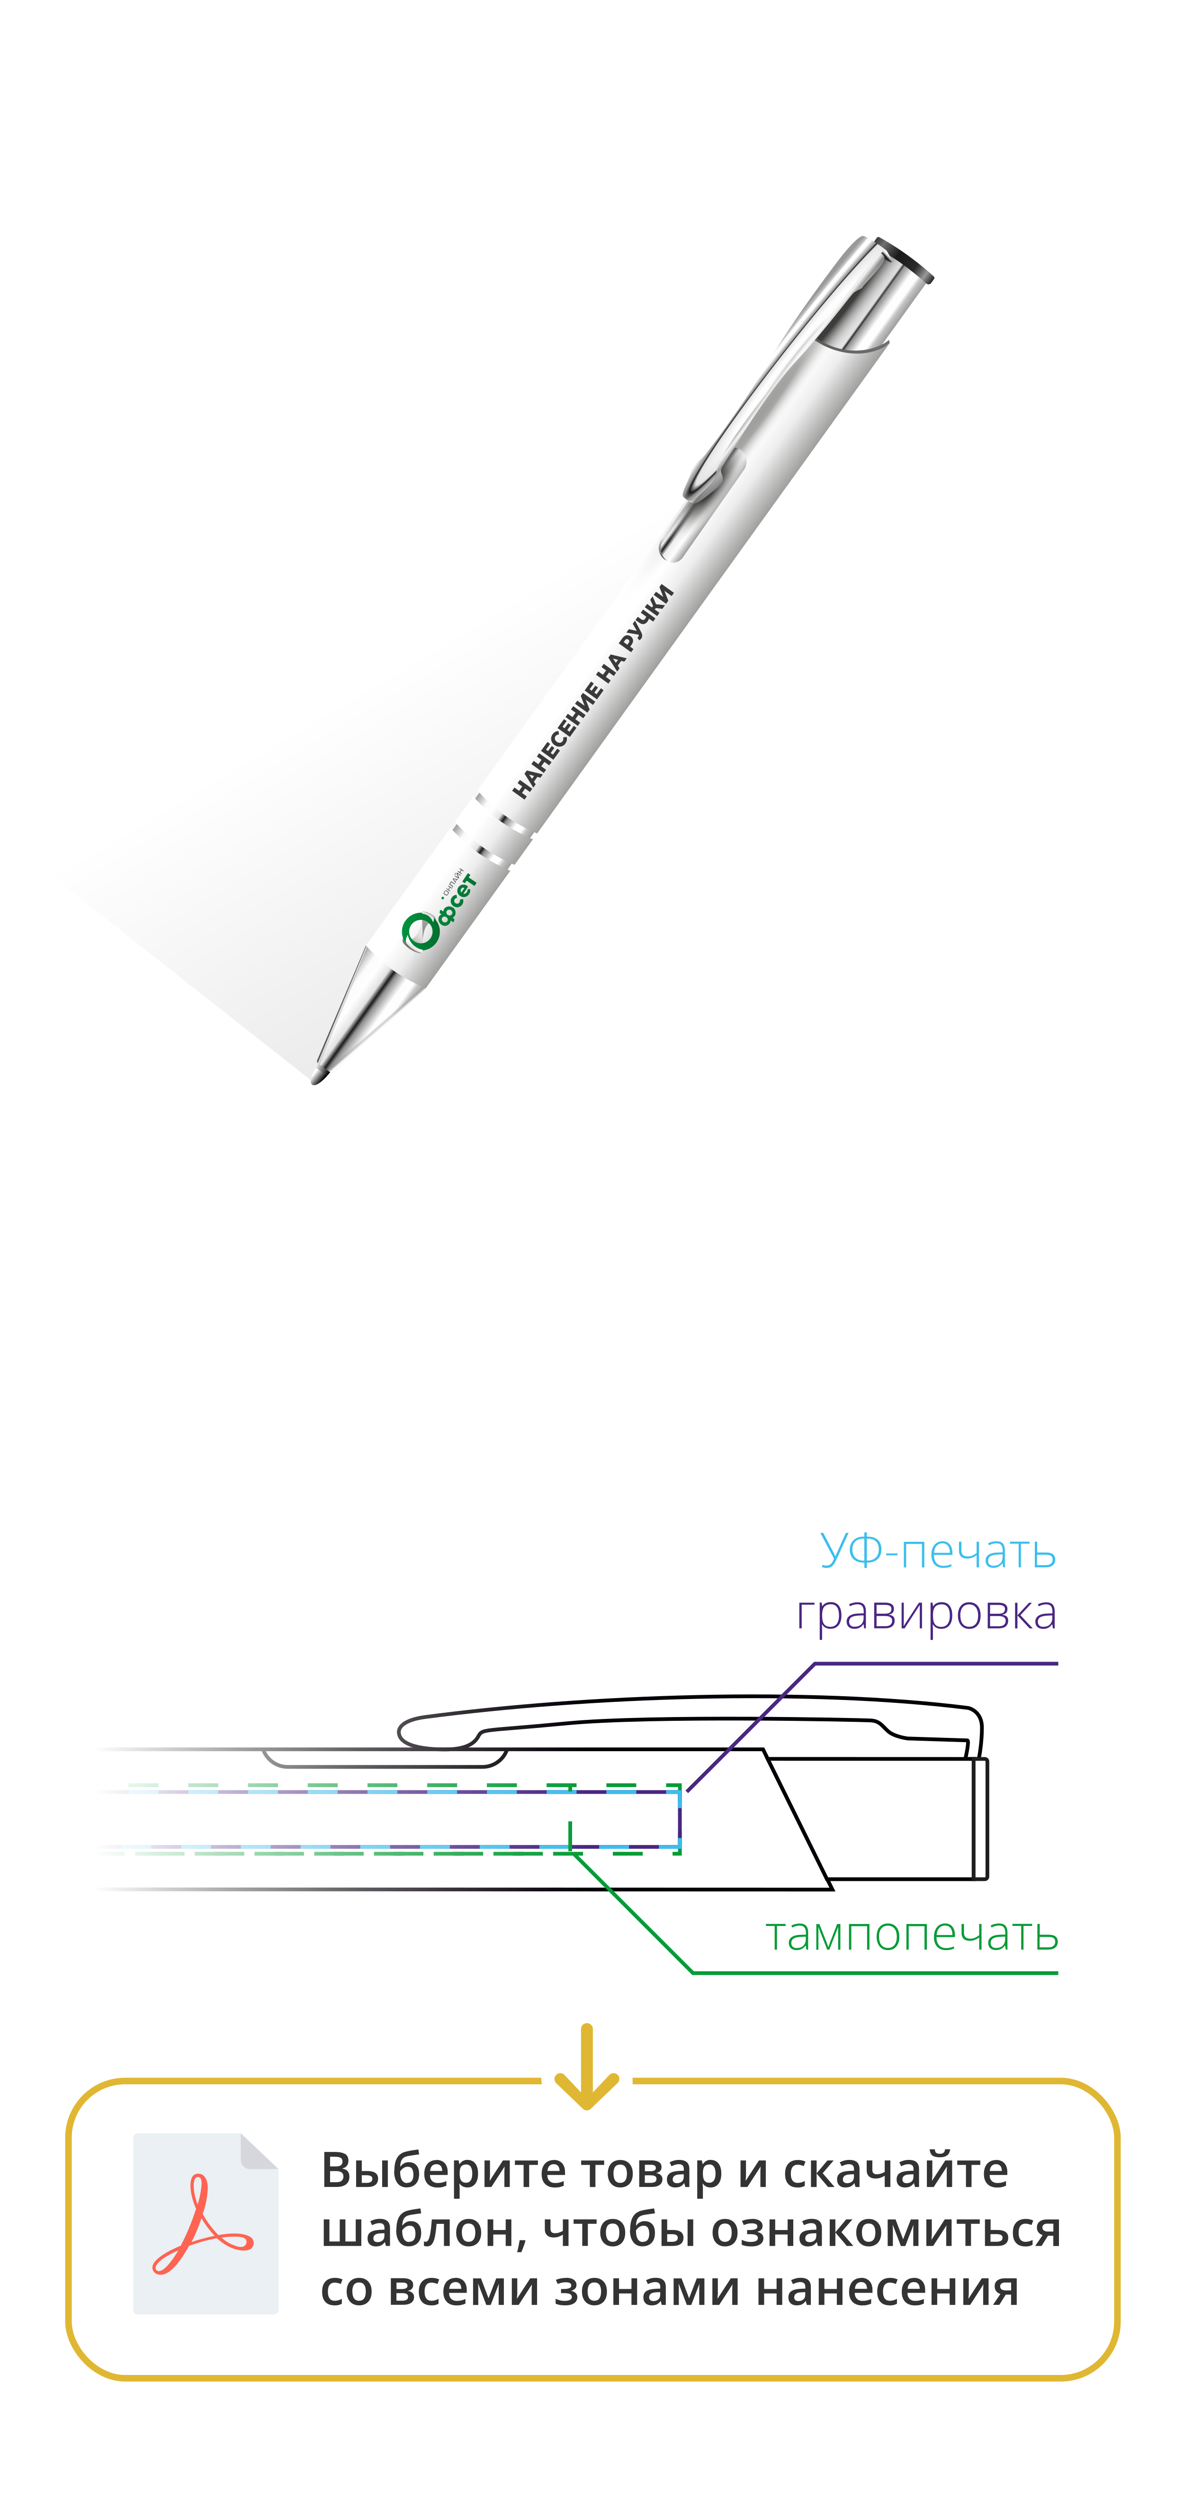 <?xml version="1.0" encoding="UTF-8"?>
<svg id="_Слой_2" data-name="Слой 2" xmlns="http://www.w3.org/2000/svg" xmlns:xlink="http://www.w3.org/1999/xlink" viewBox="0 0 180 380">
  <defs>
    <style>
      .cls-1 {
        fill: #262626;
      }

      .cls-2 {
        fill: url(#_Безымянный_градиент_323);
      }

      .cls-3, .cls-4, .cls-5 {
        fill: #fff;
      }

      .cls-6 {
        fill: url(#_Безымянный_градиент_190);
      }

      .cls-7 {
        stroke: #492682;
      }

      .cls-7, .cls-8, .cls-9, .cls-10, .cls-11, .cls-12 {
        fill: none;
        stroke-miterlimit: 22.93;
        stroke-width: .57px;
      }

      .cls-4 {
        fill-rule: evenodd;
      }

      .cls-13 {
        fill: url(#_Безымянный_градиент_264);
      }

      .cls-14 {
        fill: url(#_Безымянный_градиент_304);
      }

      .cls-15 {
        fill: url(#_Безымянный_градиент_156);
      }

      .cls-16 {
        fill: url(#_Безымянный_градиент);
      }

      .cls-17 {
        fill: url(#_Безымянный_градиент_115);
      }

      .cls-18 {
        fill: url(#_Безымянный_градиент_109);
      }

      .cls-19 {
        fill: url(#_Безымянный_градиент_325-2);
      }

      .cls-5 {
        stroke: #e0b732;
        stroke-miterlimit: 10;
      }

      .cls-20 {
        fill: #492682;
      }

      .cls-21 {
        fill: url(#_Безымянный_градиент_241);
      }

      .cls-8 {
        stroke: #1d1d1b;
      }

      .cls-22 {
        fill: #eaf0f3;
      }

      .cls-23 {
        fill: url(#_Безымянный_градиент_8);
      }

      .cls-24 {
        fill: url(#_Безымянный_градиент_210-2);
      }

      .cls-25 {
        filter: url(#drop-shadow-1);
      }

      .cls-26 {
        fill: url(#_Безымянный_градиент_350);
      }

      .cls-27 {
        fill: url(#_Безымянный_градиент-2);
      }

      .cls-28 {
        fill: #333;
      }

      .cls-29 {
        fill: url(#_Безымянный_градиент_210);
      }

      .cls-30 {
        fill: #e0b732;
        stroke: #fff;
        stroke-width: 2px;
      }

      .cls-9 {
        stroke: #3bbeed;
      }

      .cls-9, .cls-11 {
        stroke-dasharray: 0 0 4.54 4.54;
      }

      .cls-31 {
        fill: url(#_Безымянный_градиент_10);
      }

      .cls-32 {
        fill: url(#_Безымянный_градиент_9);
        filter: url(#drop-shadow-2);
      }

      .cls-33 {
        fill: #3a3a3a;
      }

      .cls-10 {
        stroke: #050007;
      }

      .cls-34 {
        fill: url(#_Безымянный_градиент_115-2);
      }

      .cls-35 {
        fill: url(#_Безымянный_градиент_9-2);
        filter: url(#drop-shadow-3);
      }

      .cls-36 {
        fill: url(#_Безымянный_градиент_131);
      }

      .cls-37 {
        fill: url(#_Безымянный_градиент_325);
      }

      .cls-38 {
        fill: #ff6351;
      }

      .cls-39 {
        fill: #009143;
      }

      .cls-40 {
        fill: url(#_Безымянный_градиент_271);
      }

      .cls-41 {
        fill: url(#_Безымянный_градиент_12);
      }

      .cls-42 {
        fill: #059b36;
      }

      .cls-43 {
        fill: url(#_Безымянный_градиент_346);
      }

      .cls-44 {
        fill: url(#_Безымянный_градиент_305);
      }

      .cls-45 {
        fill: url(#_Безымянный_градиент_115-3);
      }

      .cls-46 {
        fill: url(#_Безымянный_градиент_11);
      }

      .cls-47 {
        fill: #d6d7dc;
      }

      .cls-11, .cls-12 {
        stroke: #059b36;
      }

      .cls-48 {
        fill: url(#_Безымянный_градиент_191);
      }

      .cls-49 {
        fill: url(#_Безымянный_градиент_1082);
      }

      .cls-50 {
        fill: #3bbeed;
      }

      .cls-51 {
        fill: url(#_Безымянный_градиент_357);
      }
    </style>
    <linearGradient id="_Безымянный_градиент_109" data-name="Безымянный градиент 109" x1="72.86" y1="93.63" x2="104.56" y2="146.99" gradientUnits="userSpaceOnUse">
      <stop offset="0" stop-color="#000" stop-opacity="0"/>
      <stop offset="1" stop-color="#000" stop-opacity=".1"/>
    </linearGradient>
    <linearGradient id="_Безымянный_градиент_156" data-name="Безымянный градиент 156" x1="29.75" y1="-76.21" x2="39.29" y2="-76.21" gradientTransform="translate(166.13 -28.68) rotate(-180)" gradientUnits="userSpaceOnUse">
      <stop offset="0" stop-color="#a3a3a3"/>
      <stop offset=".17" stop-color="#fcfcfc"/>
      <stop offset=".3" stop-color="#fefefe"/>
      <stop offset=".5" stop-color="#e3e3e3"/>
      <stop offset=".53" stop-color="#1a1a1a"/>
      <stop offset=".56" stop-color="#8f8f8f"/>
      <stop offset=".71" stop-color="#fefefe"/>
      <stop offset=".82" stop-color="#fefefe"/>
      <stop offset=".88" stop-color="#c4c4c4"/>
      <stop offset="1" stop-color="#999"/>
    </linearGradient>
    <radialGradient id="_Безымянный_градиент_271" data-name="Безымянный градиент 271" cx="30.54" cy="-75.46" fx="30.54" fy="-75.46" r="7.77" gradientTransform="translate(191.52 -737.63) rotate(-178.15) scale(1 10.41)" gradientUnits="userSpaceOnUse">
      <stop offset=".15" stop-color="#3c3c3b"/>
      <stop offset=".61" stop-color="#fff" stop-opacity="0"/>
    </radialGradient>
    <linearGradient id="_Безымянный_градиент_190" data-name="Безымянный градиент 190" x1="29.18" y1="-86.04" x2="39.88" y2="-86.04" gradientTransform="translate(59.27 89.3) rotate(35.72)" gradientUnits="userSpaceOnUse">
      <stop offset="0" stop-color="#3c3c3b"/>
      <stop offset=".12" stop-color="#706f6f"/>
      <stop offset=".38" stop-color="#1a1a1a"/>
      <stop offset=".68" stop-color="#292929"/>
      <stop offset=".86" stop-color="#999"/>
      <stop offset="1" stop-color="#1d1d1b"/>
    </linearGradient>
    <linearGradient id="_Безымянный_градиент" data-name="Безымянный градиент" x1="577.18" y1="134.29" x2="579.27" y2="135.3" gradientTransform="translate(-533.29 45.43) rotate(-1.67)" gradientUnits="userSpaceOnUse">
      <stop offset="0" stop-color="#fff"/>
      <stop offset="1" stop-color="#000"/>
    </linearGradient>
    <linearGradient id="_Безымянный_градиент-2" data-name="Безымянный градиент" x1="577.2" y1="134.86" x2="578.44" y2="135.92" xlink:href="#_Безымянный_градиент"/>
    <linearGradient id="_Безымянный_градиент_325" data-name="Безымянный градиент 325" x1="29.4" y1="20.77" x2="39.65" y2="20.77" gradientTransform="translate(109.5 147.03) rotate(-180)" gradientUnits="userSpaceOnUse">
      <stop offset="0" stop-color="#a3a3a3"/>
      <stop offset=".17" stop-color="#fcfcfc"/>
      <stop offset=".3" stop-color="#fefefe"/>
      <stop offset=".44" stop-color="#e3e3e3"/>
      <stop offset=".51" stop-color="#1a1a1a"/>
      <stop offset=".56" stop-color="#8f8f8f"/>
      <stop offset=".71" stop-color="#fefefe"/>
      <stop offset=".82" stop-color="#fefefe"/>
      <stop offset=".88" stop-color="#c4c4c4"/>
      <stop offset="1" stop-color="#999"/>
    </linearGradient>
    <linearGradient id="_Безымянный_градиент_325-2" data-name="Безымянный градиент 325" x1="28.95" y1="55.72" x2="40.12" y2="55.72" gradientTransform="translate(59.27 89.3) rotate(35.72)" xlink:href="#_Безымянный_градиент_325"/>
    <linearGradient id="_Безымянный_градиент_350" data-name="Безымянный градиент 350" x1="30.66" y1="56.1" x2="45.41" y2="52.64" gradientTransform="translate(59.27 89.3) rotate(35.72)" gradientUnits="userSpaceOnUse">
      <stop offset=".03" stop-color="#575756"/>
      <stop offset=".04" stop-color="#ededed" stop-opacity=".96"/>
      <stop offset=".06" stop-color="#706f6f" stop-opacity="0"/>
    </linearGradient>
    <linearGradient id="_Безымянный_градиент_346" data-name="Безымянный градиент 346" x1="33.36" y1="54.94" x2="37.79" y2="55.98" gradientTransform="translate(59.27 89.3) rotate(35.72)" gradientUnits="userSpaceOnUse">
      <stop offset=".87" stop-color="#575756" stop-opacity="0"/>
      <stop offset="1" stop-color="#fcfcfc"/>
    </linearGradient>
    <linearGradient id="_Безымянный_градиент_115" data-name="Безымянный градиент 115" x1="28.95" y1="35.61" x2="40.12" y2="35.61" gradientTransform="translate(59.27 89.3) rotate(35.72)" gradientUnits="userSpaceOnUse">
      <stop offset="0" stop-color="#fff"/>
      <stop offset=".28" stop-color="#fff"/>
      <stop offset=".56" stop-color="#ededed"/>
      <stop offset="1" stop-color="#9d9d9c"/>
    </linearGradient>
    <linearGradient id="_Безымянный_градиент_115-2" data-name="Безымянный градиент 115" x1="28.95" y1="21.1" x2="40.12" y2="21.1" xlink:href="#_Безымянный_градиент_115"/>
    <linearGradient id="_Безымянный_градиент_131" data-name="Безымянный градиент 131" x1="28.95" y1="-71.32" x2="40.12" y2="-71.32" gradientTransform="translate(59.27 89.3) rotate(35.72)" gradientUnits="userSpaceOnUse">
      <stop offset="0" stop-color="#575756"/>
      <stop offset="1" stop-color="#706f6f"/>
    </linearGradient>
    <linearGradient id="_Безымянный_градиент_115-3" data-name="Безымянный градиент 115" y1="-28.29" y2="-28.29" xlink:href="#_Безымянный_градиент_115"/>
    <radialGradient id="_Безымянный_градиент_264" data-name="Безымянный градиент 264" cx="30.41" cy="-54.16" fx="30.41" fy="-54.16" r="4.96" gradientTransform="translate(-302.73 580.04) rotate(36.36) scale(1 12.27)" gradientUnits="userSpaceOnUse">
      <stop offset="0" stop-color="#9d9d9c"/>
      <stop offset=".15" stop-color="#a2a2a1" stop-opacity=".96"/>
      <stop offset=".61" stop-color="#fff" stop-opacity="0"/>
    </radialGradient>
    <linearGradient id="_Безымянный_градиент_323" data-name="Безымянный градиент 323" x1="29.36" y1="-38.01" x2="33.5" y2="-38.01" gradientTransform="translate(59.27 89.3) rotate(35.72)" gradientUnits="userSpaceOnUse">
      <stop offset="0" stop-color="#a3a3a3"/>
      <stop offset=".11" stop-color="#fcfcfc"/>
      <stop offset=".23" stop-color="#1a1a1a"/>
      <stop offset=".37" stop-color="#ededed"/>
      <stop offset=".66" stop-color="#fefefe"/>
      <stop offset="1" stop-color="#999"/>
    </linearGradient>
    <radialGradient id="_Безымянный_градиент_305" data-name="Безымянный градиент 305" cx="30.67" cy="-40.94" fx="30.67" fy="-40.94" r="4.2" gradientTransform="translate(3.97 162.59) rotate(36.63) scale(1 3.25)" gradientUnits="userSpaceOnUse">
      <stop offset=".17" stop-color="#3c3c3b"/>
      <stop offset=".38" stop-color="#767675" stop-opacity=".7"/>
      <stop offset=".75" stop-color="#fff" stop-opacity="0"/>
    </radialGradient>
    <linearGradient id="_Безымянный_градиент_304" data-name="Безымянный градиент 304" x1="26.95" y1="-26.89" x2="26.57" y2="-48.66" gradientTransform="translate(62.64 90.64) rotate(36.04)" gradientUnits="userSpaceOnUse">
      <stop offset="0" stop-color="#575756"/>
      <stop offset=".13" stop-color="#e3e3e3"/>
      <stop offset=".3" stop-color="#c4c4c4"/>
      <stop offset="1" stop-color="#3c3c3b"/>
    </linearGradient>
    <radialGradient id="_Безымянный_градиент_210" data-name="Безымянный градиент 210" cx="31.71" cy="-85.44" fx="31.71" fy="-85.44" r=".51" gradientTransform="translate(-297.02 -437.04) rotate(134.92) scale(1 7.51)" gradientUnits="userSpaceOnUse">
      <stop offset="0" stop-color="#fff"/>
      <stop offset=".28" stop-color="#f6f6f6"/>
      <stop offset=".67" stop-color="#b2b2b2"/>
      <stop offset="1" stop-color="#575756"/>
    </radialGradient>
    <radialGradient id="_Безымянный_градиент_210-2" data-name="Безымянный градиент 210" cx="30.61" cy="-62.62" fx="30.61" fy="-62.62" r="2.95" gradientTransform="translate(508.99 -416.01) rotate(-143.45) scale(1 9.75)" xlink:href="#_Безымянный_градиент_210"/>
    <linearGradient id="_Безымянный_градиент_241" data-name="Безымянный градиент 241" x1="29.64" y1="-61.14" x2="31.08" y2="-61.09" gradientTransform="translate(59.27 89.3) rotate(35.72)" gradientUnits="userSpaceOnUse">
      <stop offset="0" stop-color="#fff" stop-opacity="0"/>
      <stop offset=".29" stop-color="#f6f6f6"/>
      <stop offset=".67" stop-color="#b2b2b2"/>
      <stop offset="1" stop-color="#575756" stop-opacity="0"/>
    </linearGradient>
    <radialGradient id="_Безымянный_градиент_191" data-name="Безымянный градиент 191" cx="29.72" cy="-64.21" fx="29.72" fy="-64.21" r="3.72" gradientTransform="translate(661.41 -585.45) rotate(-141.85) scale(1 13.04)" gradientUnits="userSpaceOnUse">
      <stop offset="0" stop-color="#a3a3a3"/>
      <stop offset=".17" stop-color="#fcfcfc"/>
      <stop offset=".3" stop-color="#fefefe"/>
      <stop offset=".5" stop-color="#e3e3e3"/>
      <stop offset=".53" stop-color="#1a1a1a"/>
      <stop offset=".56" stop-color="#8f8f8f"/>
      <stop offset=".71" stop-color="#fefefe"/>
      <stop offset=".82" stop-color="#fefefe"/>
      <stop offset=".88" stop-color="#c4c4c4"/>
      <stop offset="1" stop-color="#999"/>
    </radialGradient>
    <linearGradient id="_Безымянный_градиент_12" data-name="Безымянный градиент 12" x1="65.23" y1="146.3" x2="72.53" y2="148.03" gradientTransform="translate(-11.07 -3.9) rotate(-4.89)" gradientUnits="userSpaceOnUse">
      <stop offset="0" stop-color="#00893d"/>
      <stop offset="1" stop-color="#006b2c"/>
    </linearGradient>
    <linearGradient id="_Безымянный_градиент_8" data-name="Безымянный градиент 8" x1="372.35" y1="1871.93" x2="367.59" y2="1871.93" gradientTransform="translate(-1693.46 -597.47) rotate(-56.28)" gradientUnits="userSpaceOnUse">
      <stop offset="0" stop-color="#4c4c4c"/>
      <stop offset="1" stop-color="#676868"/>
    </linearGradient>
    <filter id="drop-shadow-1" filterUnits="userSpaceOnUse">
      <feOffset dx="0" dy="0"/>
      <feGaussianBlur result="blur" stdDeviation=".28"/>
      <feFlood flood-color="#1c1c1b" flood-opacity=".3"/>
      <feComposite in2="blur" operator="in"/>
      <feComposite in="SourceGraphic"/>
    </filter>
    <linearGradient id="_Безымянный_градиент_11" data-name="Безымянный градиент 11" x1="361.92" y1="1872.66" x2="357.41" y2="1872.01" gradientTransform="translate(-1693.46 -597.47) rotate(-56.28)" gradientUnits="userSpaceOnUse">
      <stop offset=".07" stop-color="#eaeaea"/>
      <stop offset=".25" stop-color="#e6e6e6"/>
      <stop offset=".41" stop-color="#dcdcdc"/>
      <stop offset=".55" stop-color="#cbcbcb"/>
      <stop offset=".68" stop-color="#b3b2b2"/>
      <stop offset=".81" stop-color="#959393"/>
      <stop offset=".94" stop-color="#706e6e"/>
    </linearGradient>
    <linearGradient id="_Безымянный_градиент_1082" data-name="Безымянный градиент 1082" x1="369.29" y1="1869.51" x2="360.1" y2="1873.06" gradientTransform="translate(-1693.46 -597.47) rotate(-56.28)" gradientUnits="userSpaceOnUse">
      <stop offset="0" stop-color="#eaeaea"/>
      <stop offset="1" stop-color="#848484"/>
    </linearGradient>
    <linearGradient id="_Безымянный_градиент_10" data-name="Безымянный градиент 10" x1="359.58" y1="1869.59" x2="362.17" y2="1875.19" gradientTransform="translate(-1693.46 -597.47) rotate(-56.28)" gradientUnits="userSpaceOnUse">
      <stop offset="0" stop-color="#009340"/>
      <stop offset="1" stop-color="#006b2c"/>
    </linearGradient>
    <linearGradient id="_Безымянный_градиент_9" data-name="Безымянный градиент 9" x1="363.96" y1="1871.91" x2="363.25" y2="1871.91" gradientTransform="translate(-1693.46 -597.47) rotate(-56.28)" gradientUnits="userSpaceOnUse">
      <stop offset="0" stop-color="#d7d7d7"/>
      <stop offset="1" stop-color="#fff"/>
    </linearGradient>
    <filter id="drop-shadow-2" filterUnits="userSpaceOnUse">
      <feOffset dx="-.34" dy="0"/>
      <feGaussianBlur result="blur-2" stdDeviation=".28"/>
      <feFlood flood-color="#1c1c1b" flood-opacity=".4"/>
      <feComposite in2="blur-2" operator="in"/>
      <feComposite in="SourceGraphic"/>
    </filter>
    <linearGradient id="_Безымянный_градиент_9-2" data-name="Безымянный градиент 9" x1="357.6" y1="1872.07" x2="358.36" y2="1872.07" xlink:href="#_Безымянный_градиент_9"/>
    <filter id="drop-shadow-3" filterUnits="userSpaceOnUse">
      <feOffset dx=".53" dy="0"/>
      <feGaussianBlur result="blur-3" stdDeviation=".35"/>
      <feFlood flood-color="#1c1c1b" flood-opacity=".4"/>
      <feComposite in2="blur-3" operator="in"/>
      <feComposite in="SourceGraphic"/>
    </filter>
    <linearGradient id="_Безымянный_градиент_357" data-name="Безымянный градиент 357" x1="0" y1="277.61" x2="89.1" y2="277.61" gradientUnits="userSpaceOnUse">
      <stop offset=".16" stop-color="#fff"/>
      <stop offset=".18" stop-color="#fff" stop-opacity=".97"/>
      <stop offset=".41" stop-color="#fff" stop-opacity=".63"/>
      <stop offset=".62" stop-color="#fff" stop-opacity=".36"/>
      <stop offset=".8" stop-color="#fff" stop-opacity=".17"/>
      <stop offset=".93" stop-color="#fff" stop-opacity=".05"/>
      <stop offset="1" stop-color="#fff" stop-opacity="0"/>
    </linearGradient>
  </defs>
  <g id="_Слой_1-2" data-name="Слой 1">
    <g>
      <rect class="cls-3" x=".3" width="179.7" height="180"/>
      <rect class="cls-3" y="200" width="179.98" height="180"/>
      <g>
        <polygon class="cls-18" points="53.82 157.27 47.97 164.76 .95 127.72 1.99 .38 8.7 3.29 135.89 44.58 53.82 157.27"/>
        <g>
          <rect class="cls-15" x="126.93" y="38.11" width="9.56" height="18.84" transform="translate(210.89 163) rotate(-144.28)"/>
          <rect class="cls-40" x="126.93" y="38.11" width="9.56" height="18.84" transform="translate(210.89 163) rotate(-144.28)"/>
        </g>
        <path class="cls-6" d="m133.29,36.15c.09-.12.25-.16.39-.09.59.32,2.25,1.25,4.31,2.74s3.47,2.76,3.97,3.22c.11.1.13.27.04.39l-.44.61c-.17.24-.51.28-.73.08-.68-.61-2.13-1.87-3.75-3.03s-3.27-2.14-4.07-2.59c-.25-.15-.33-.48-.15-.72l.44-.61Z"/>
        <g>
          <g>
            <path class="cls-16" d="m48.68,161.18s-2.1,3.11-1.21,3.69,3.08-2.32,3.08-2.32l-1.87-1.37Z"/>
            <path class="cls-27" d="m48.01,162.3s-1.27,2.13-.54,2.58,2.29-1.38,2.29-1.38l-1.75-1.2Z"/>
          </g>
          <rect class="cls-37" x="69.95" y="116.84" width="10.28" height="18.84" transform="translate(62.32 272.6) rotate(-144.28)"/>
          <g>
            <path class="cls-19" d="m55.64,143.72l9.08,6.53-13.95,12.73c-.16.14-.39.16-.56.03l-1.83-1.32c-.17-.12-.23-.35-.15-.54l7.41-17.44Z"/>
            <path class="cls-26" d="m55.64,143.72l9.08,6.53-13.95,12.73c-.16.14-.39.16-.56.03l-1.83-1.32c-.17-.12-.23-.35-.15-.54l7.41-17.44Z"/>
            <path class="cls-43" d="m55.64,143.72l9.08,6.53-13.95,12.73c-.16.14-.39.16-.56.03l-1.83-1.32c-.17-.12-.23-.35-.15-.54l7.41-17.44Z"/>
          </g>
          <path class="cls-17" d="m68.5,125.83s1.61,1.96,4.16,3.79,4.92,2.74,4.92,2.74l-12.87,17.89s-2.77-1.2-4.92-2.74c-2.15-1.54-4.16-3.79-4.16-3.79l12.87-17.89Z"/>
          <path class="cls-34" d="m71.94,121.05s1.7,2.02,4.16,3.79,4.92,2.74,4.92,2.74l-2.79,3.88s-2.5-1-4.92-2.74-4.16-3.79-4.16-3.79l2.79-3.88Z"/>
        </g>
        <path class="cls-36" d="m122.75,50.4l-.22.3.4.93,5.37,3.05,4.46-.61,2.5-1.91s-.06-.2-.09-.51c-1.08.98-3.44,1.84-6.03,1.6s-4.8-1.46-6.4-2.85Z"/>
        <path class="cls-45" d="m122.53,50.71s2.52,2.51,6.58,2.97,6.15-1.52,6.15-1.52l-53.6,74.53s-2.53-1.02-4.92-2.74c-2.39-1.72-4.16-3.79-4.16-3.79l49.95-69.45Z"/>
        <path class="cls-13" d="m122.53,50.71s2.52,2.51,6.58,2.97,6.15-1.52,6.15-1.52l-51.71,71.9s-2.44-.95-4.92-2.74c-2.48-1.79-4.16-3.79-4.16-3.79l48.06-66.83Z"/>
        <g>
          <path class="cls-2" d="m101.19,85.06h0c-.82-.71-.98-2.01-.36-2.9l9.32-13.34c.62-.89,1.79-1.03,2.6-.31h0c.82.71.98,2.01.36,2.9l-9.32,13.34c-.62.89-1.79,1.03-2.6.31Z"/>
          <path class="cls-44" d="m101.19,85.06h0c-.82-.71-.98-2.01-.36-2.9l9.32-13.34c.62-.89,1.79-1.03,2.6-.31h0c.82.71.98,2.01.36,2.9l-9.32,13.34c-.62.89-1.79,1.03-2.6.31Z"/>
          <path class="cls-14" d="m100.51,82.11l9.26-13.25c.45-.64,1.07-.98,1.75-.8-.52.02-1.02.28-1.36.76l-9.32,13.34c-.45.72-.4,1.31-.32,1.72.09.46.48,1.12.99,1.4-1.5-.56-1.62-2.29-1-3.17Z"/>
        </g>
        <g>
          <g>
            <polygon class="cls-1" points="133.58 38.89 135.46 39.93 135.49 39.48 134.55 38.38 133.26 37.81 132.38 38.11 133.58 38.89"/>
            <path class="cls-29" d="m134.47,37.91c.48.06.55.89,1.26,1.64l-.27.38s-1.14-1.81-1.53-1.46-.84.48-.84.48l.41-1.01.97-.03Z"/>
          </g>
          <path class="cls-24" d="m134.2,38.72c.34.35.56.76-.67,2.2s-2.18,2.35-2.41,2.74-.94.38-1.5.99-4.22,5.55-8.6,10.24c-4.38,4.69-10.18,14.33-10.72,15.26s-.89,1.11-.58,1.89.38,1.39-1.24,2.59-2.68,2.32-3.49,1.74-1.12-.88-1.12-.88l5.11-7.46,13.9-19.8,8.92-10.74.42-.59,1.97,1.8Z"/>
          <path class="cls-21" d="m134.2,38.72c.34.35.56.76-.67,2.2s-2.18,2.35-2.41,2.74-.94.38-1.5.99-4.22,5.55-8.6,10.24c-4.38,4.69-10.18,14.33-10.72,15.26s-.89,1.11-.58,1.89.38,1.39-1.24,2.59-2.68,2.32-3.49,1.74-1.12-.88-1.12-.88l5.11-7.46,13.9-19.8,8.92-10.74.42-.59,1.97,1.8Z"/>
          <path class="cls-48" d="m134.66,37.99c-.7-.57-2.84-2.06-3.44-2.12-.67-.06-2.39,1.98-3.08,2.82s-7.56,9.85-11.35,16.39-9.1,13.53-9.85,14.33-1.29.7-1.85,2.34-1.6,3.33-1.22,3.75,1.01.83,1.49.53,3.25-2.7,3.41-3.66.4-2.44,3.56-6.98,10.85-14.29,12.62-15.99c1.77-1.7,8.45-11.21,9.71-11.42Z"/>
        </g>
        <g>
          <path class="cls-33" d="m80.09,121.06l-.35.49-1.88-1.35.35-.49,1.88,1.35Zm-1.4-2.02l.35-.49,1.88,1.35-.35.49-1.88-1.35Zm1.17.79l-.53.74-.44-.32.53-.74.44.32Z"/>
          <path class="cls-33" d="m81.07,119.71l-1.33-2.11.35-.48,2.44.59-.37.51-2.05-.57.14-.19,1.19,1.76-.36.5Zm-.06-.68l-.3-.41.61-.84.48.16-.79,1.1Z"/>
          <path class="cls-33" d="m83.02,117.01l-.35.49-1.88-1.35.35-.49,1.88,1.35Zm-1.4-2.02l.35-.49,1.88,1.35-.35.49-1.88-1.35Zm1.17.79l-.53.74-.44-.32.53-.74.44.32Z"/>
          <path class="cls-33" d="m84.07,114.7l.65-.9.41.3-1,1.39-1.88-1.35.98-1.36.41.3-.63.87,1.06.76Zm-.77-.5l.58-.8.4.29-.58.8-.4-.29Z"/>
          <path class="cls-33" d="m85.98,113c-.1.14-.21.25-.34.33-.13.08-.27.13-.42.16-.15.02-.3.01-.46-.02-.15-.04-.3-.11-.45-.21-.14-.1-.26-.22-.34-.35-.09-.13-.14-.27-.17-.42-.03-.15-.02-.3.01-.45.04-.15.1-.29.2-.43.12-.16.25-.28.4-.36.15-.08.32-.12.49-.13l.08.53c-.11,0-.21.03-.3.07-.09.04-.16.1-.22.18-.05.07-.09.15-.1.22-.02.08-.02.15,0,.23.02.08.05.15.1.22.05.07.11.14.19.19.08.06.16.1.25.12.08.02.16.03.24.02.08,0,.15-.03.22-.07.07-.04.13-.1.18-.17.06-.08.09-.17.1-.26s0-.19-.03-.3l.53-.09c.05.17.06.33.04.5-.03.17-.1.33-.22.49Z"/>
          <path class="cls-33" d="m86.58,111.23l.65-.9.41.3-1,1.39-1.88-1.35.98-1.36.41.29-.63.87,1.06.76Zm-.77-.5l.58-.8.4.29-.58.8-.4-.29Z"/>
          <path class="cls-33" d="m88.2,109.85l-.35.49-1.88-1.35.35-.49,1.88,1.35Zm-1.4-2.02l.35-.49,1.88,1.35-.35.49-1.88-1.35Zm1.17.79l-.53.74-.44-.32.53-.74.44.32Z"/>
          <path class="cls-33" d="m89.3,108.33l-1.88-1.35.35-.48,1.11.79-.59-1.51.33-.46,1.88,1.35-.35.48-1.1-.79.59,1.5-.33.46Z"/>
          <path class="cls-33" d="m90.7,105.52l.65-.9.41.3-1,1.39-1.88-1.35.98-1.36.41.3-.63.87,1.06.76Zm-.77-.5l.58-.8.4.29-.58.8-.4-.29Z"/>
          <path class="cls-33" d="m92.84,103.42l-.35.49-1.88-1.35.35-.49,1.88,1.35Zm-1.4-2.02l.35-.49,1.88,1.35-.35.49-1.88-1.35Zm1.17.79l-.53.74-.44-.32.53-.74.44.32Z"/>
          <path class="cls-33" d="m93.82,102.07l-1.33-2.11.35-.48,2.44.59-.37.51-2.05-.57.14-.19,1.19,1.76-.36.5Zm-.06-.68l-.3-.41.61-.84.48.16-.79,1.1Z"/>
          <path class="cls-33" d="m95.94,99.14l-1.88-1.35.57-.79c.11-.16.24-.27.38-.35.14-.07.28-.11.43-.09.15.01.3.07.44.17.14.1.24.22.3.36.06.14.08.28.05.44-.03.15-.1.31-.21.47l-.37.52-.07-.38.72.52-.35.49Zm-.31-.97l-.4.04.35-.49c.07-.1.1-.2.09-.28-.01-.08-.06-.16-.15-.22-.09-.06-.17-.09-.26-.07-.09.02-.16.07-.24.18l-.35.49-.09-.39,1.04.75Z"/>
          <path class="cls-33" d="m97.4,96.52l-2.17-.36.37-.52,1.61.34.18.54Zm-.51.42c.1-.08.17-.15.2-.22.03-.07.03-.16-.02-.26l-.07-.18-.02-.08-.78-1.38.34-.48.94,1.76c.09.17.14.34.15.49,0,.15-.02.29-.1.42-.07.12-.19.23-.34.32l-.31-.4Z"/>
          <path class="cls-33" d="m98.68,93.94c-.03.1-.06.2-.09.28-.04.08-.08.16-.12.22-.17.24-.37.38-.59.42-.22.04-.45-.03-.69-.2l-.58-.42.35-.48.52.37c.12.09.23.12.33.11.1-.01.19-.07.27-.18.05-.07.09-.14.12-.21.03-.07.04-.15.05-.22l.44.29Zm.62.55l-1.88-1.35.35-.48,1.88,1.35-.35.48Z"/>
          <path class="cls-33" d="m99.91,93.65l-1.88-1.35.35-.49,1.88,1.35-.35.49Zm-.12-1.69l-.38.41-.56-1.21.37-.51.57,1.31Zm-.35.83l-.43-.31.45-.63.43.31-.45.63Zm1.27-.24l-1.25-.16.03-.57,1.61.18-.4.55Z"/>
          <path class="cls-33" d="m101.26,91.78l-1.88-1.35.35-.48,1.11.79-.59-1.51.33-.46,1.88,1.35-.35.48-1.1-.79.59,1.5-.33.46Z"/>
        </g>
        <g>
          <path class="cls-41" d="m69.92,136.81s0-.06.05-.07l.37-.08s.06,0,.07.04c.07.25.03.54-.13.79-.3.44-.88.56-1.33.26s-.57-.88-.27-1.32c.16-.24.41-.38.67-.42.03,0,.06.02.06.05l.07.37s-.01.06-.05.07c-.14.04-.24.1-.31.2-.14.2-.07.46.13.59s.46.1.6-.1c.08-.11.09-.23.08-.37Zm1.06-2.19c.13.09.18.14.12.24l-.65.98c.2.07.38,0,.53-.22.07-.1.1-.2.11-.36,0-.04.02-.06.05-.07l.26-.06s.06.01.06.05c.05.25,0,.51-.15.73-.32.49-.9.58-1.35.29s-.58-.87-.28-1.32.87-.54,1.29-.26Zm-.38.35c-.21-.1-.4,0-.5.16s-.11.37.05.53l.45-.68Zm.5-2.19l-.79,1.18s-.01.06.02.08l.3.2s.06.01.08-.02l.23-.35,1.15.77s.06.01.08-.02l.26-.39s.01-.06-.02-.08l-1.15-.77.23-.35s.01-.06-.02-.08l-.3-.2s-.06-.01-.08.02Zm-2.25,5.16c.33.22.44.56.4.91,0,0,0,.02,0,.03,0,0,0,.01,0,.02-.02.1-.05.19-.1.28,0,.01-.01.02-.02.03,0,.01-.02.02-.03.04-.03.03-.05.07-.08.09-.04.03-.07.06-.11.09-.04.03-.08.05-.12.06l.23.16s.06.07.05.12l-.04.27c-.01.09-.12.15-.2.1l-.33-.22s0,.09-.01.13c0,.04-.02.09-.04.14,0,.03-.02.05-.03.07-.01.02-.03.05-.04.07-.03.05-.07.09-.11.13,0,0-.02.02-.03.03,0,0-.02.01-.02.02,0,0,0,0,0,0-.31.26-.73.32-1.11.06s-.54-.7-.42-1.09c0,0,0,0,0,0,0-.01,0-.02,0-.03,0-.01,0-.02.01-.03,0-.03.02-.05.03-.07.01-.03.03-.05.05-.08,0-.01.02-.03.03-.04,0-.01.02-.02.02-.03.02-.02.04-.04.06-.06.04-.03.08-.06.11-.09.04-.03.08-.05.12-.06l-.23-.16s-.06-.07-.05-.12l.04-.27c.01-.09.12-.15.2-.1l.33.22s0-.09.01-.13c0-.04.02-.08.04-.13.01-.04.03-.07.05-.11,0,0,0,0,0,0,0-.01.01-.02.02-.04.06-.1.14-.17.24-.23,0,0,.01,0,.02-.01,0,0,.02,0,.02-.01.3-.17.71-.17,1.04.06Zm-1,1.47c-.21-.14-.49-.1-.62.1s-.07.47.15.62.49.1.63-.1.06-.47-.15-.61Zm.7-1.05c-.21-.14-.49-.1-.62.1s-.07.47.15.62.49.1.63-.1.07-.47-.15-.62Z"/>
          <path class="cls-23" d="m68.13,135.93c-.14.22-.21.27-.49.09s-.25-.27-.1-.48.21-.28.49-.09.25.27.1.49Zm-.51-.34c-.1.15-.13.18.09.33s.24.1.34-.05.13-.18-.09-.33-.24-.1-.34.05Zm.52-.39l.22-.33-.25-.17.06-.09.58.39-.06.09-.25-.17-.22.33.25.17-.06.09-.58-.39.06-.09.25.17Zm.46-1.24l.58.39-.06.09-.5-.33-.18.27.32.21c.1.07.16.15.08.27l-.03.05-.08-.05h0c.05-.08.04-.11-.05-.17l-.4-.26.3-.46Zm1.05-.57l-.25-.63.08-.12.58.39-.06.09-.46-.31.25.63-.08.12-.58-.39.06-.09.46.31Zm-.43-.73c.09.06.09.11.02.22s-.12.12-.21.06l.04-.06c.05.03.08.01.11-.04s.05-.09,0-.12l.04-.06Zm.67-.1l.22-.33-.25-.17.06-.09.58.39-.06.09-.25-.17-.22.33.25.17-.06.09-.58-.39.06-.09.25.17Zm-1.07,1.05l.07-.1.73.15-.06.09-.11-.02-.21.31.06.09-.06.09-.43-.61Zm.11,0l.27.37.17-.26-.44-.11Z"/>
          <circle class="cls-39" cx="67.31" cy="136.51" r=".2"/>
          <g class="cls-25">
            <path class="cls-46" d="m64.19,140.04c-.06.61-1.3,4.16-2.72,2.11-.17.27-.45.86-.13,1.24.74.89,1.73,1.4,2.58,1.53,0,0-.01,0-.02,0,0,0,.02,0,.03,0,0,0,.02,0,.03,0,0,0,0,0,0,0,.11,0,.22-.05.29-.15.06-.09.09-.18.08-.27-.05-.75-.08-3.36-.14-4.46Z"/>
            <path class="cls-49" d="m64.35,138.55s0,0,0,0c0,0,0,0,0,0h0s-.01,0-.02,0c0,0,0,0,0,0-.07,0-.15.05-.19.13-.03.06-.04.11-.05.19h0s0,0,0,0c.16,1.37.13,2.52.18,4.06.15-2.75,1.45-3.05,1.91-2.78.09-.18.17-.57-.07-.79-.56-.52-1.19-.77-1.76-.81Z"/>
          </g>
          <path class="cls-31" d="m61.59,140.02c-.88,1.32-.53,3.09.78,3.98,0,0,.01,0,.02.01.36.24.76.39,1.16.45.04,0,.07.01.11.01.09.01.18.02.27.02.03,0,.05,0,.08,0,0,0,.02,0,.03,0,.91-.01,1.8-.46,2.35-1.28.88-1.32.53-3.11-.8-3.99-1.32-.88-3.11-.53-3.99.8Zm3.87,2.58c-.55.82-1.65,1.04-2.47.49s-1.04-1.65-.49-2.47,1.65-1.04,2.47-.49,1.04,1.65.49,2.47Z"/>
          <path class="cls-32" d="m64.35,138.55s0,0,0,0c.02,0,.05,0,.07.02.08.04.11.13.09.22h0s-.02.09-.02.09c.31.02.62.12.89.29.38.24.65.6.8,1.01.09-.18.24-.62,0-.84-.56-.52-1.27-.75-1.84-.8Z"/>
          <path class="cls-35" d="m62.48,143.81c-.53-.43-.87-1.03-1.02-1.7-.17.27-.47.95-.16,1.33.74.89,1.77,1.35,2.61,1.48,0,0-.02,0-.03,0,0,0,0,0,0,0,0,0,0,0,0,0h0s-.04-.02-.06-.03c-.1-.07-.14-.2-.1-.34h0s.04-.17.04-.17c-.46-.08-.89-.27-1.27-.57Z"/>
        </g>
      </g>
      <g>
        <polygon class="cls-4" points="1.39 287.19 126.55 287.23 116 265.91 1.39 265.91 1.39 287.19"/>
        <polygon class="cls-10" points="1.39 287.19 126.55 287.23 116 265.91 1.39 265.91 1.39 287.19"/>
        <path class="cls-10" d="m148.8,267.37c.13-.63.47-2.55.48-4.71.02-2.64-2.09-3.04-2.09-3.04-24.42-3.07-58.08-1.85-82.48,1.37-4.7.62-4.05,2.54-4.05,2.54.23,1.58,2.78,2.28,6.22,2.39,3.45.11,5.08-.64,5.8-1.92.71-1.28.42-.79,13.38-2.03,12.96-1.25,44.99-.53,46.31-.45,1.32.08,1.65.71,2.6,1.6.95.89,3.03,1.14,3.03,1.14l9.06.29c.35.01-.3,2.83-.3,2.83h2.03Z"/>
        <polygon class="cls-4" points="116.71 267.36 147.96 267.37 148.02 267.37 148.02 285.65 125.72 285.65 116.71 267.36"/>
        <polygon class="cls-10" points="116.71 267.36 147.96 267.37 148.02 267.37 148.02 285.65 125.72 285.65 116.71 267.36"/>
        <path class="cls-4" d="m148.02,285.65h1.7c.21,0,.39-.18.39-.39v-17.5c0-.21-.18-.39-.39-.39h-1.7v18.28Z"/>
        <path class="cls-8" d="m148.02,285.65h1.7c.21,0,.39-.18.39-.39v-17.5c0-.21-.18-.39-.39-.39h-1.7v18.28Z"/>
        <path class="cls-10" d="m77.1,265.91c-.53,1.55-2.01,2.67-3.73,2.67h-29.64c-1.72,0-3.2-1.12-3.73-2.67"/>
        <rect class="cls-11" x="1.39" y="271.36" width="101.97" height="10.42"/>
        <path class="cls-50" d="m157.66,236.33v1.58h1.32c.34,0,.6-.07.78-.22.18-.14.27-.35.27-.63,0-.26-.08-.45-.24-.56-.16-.12-.44-.17-.83-.17h-1.3Zm0-.34h1.38c.92,0,1.38.36,1.38,1.08,0,.37-.13.66-.38.87-.26.21-.62.31-1.1.31h-1.62v-3.9h.36v1.65Zm-1.15-1.34h-1.3v3.6h-.35v-3.6h-1.33v-.31h2.99v.31Zm-5.44,3.35c.42,0,.75-.12.99-.36.24-.24.36-.57.36-.99v-.38l-.68.03c-.55.03-.94.11-1.17.26-.23.14-.35.37-.35.68,0,.24.07.43.22.57.15.14.36.2.63.2Zm1.44.25l-.09-.62h-.03c-.2.25-.4.43-.61.53-.21.1-.45.16-.73.16-.38,0-.68-.1-.89-.29-.21-.2-.32-.47-.32-.82,0-.38.16-.68.48-.89.32-.21.78-.32,1.38-.33l.74-.02v-.26c0-.37-.07-.65-.23-.84-.15-.19-.39-.28-.73-.28-.36,0-.74.1-1.13.3l-.13-.31c.43-.2.85-.3,1.27-.3s.75.11.96.33c.21.22.32.57.32,1.04v2.6h-.26Zm-6.35-3.9v1.31c0,.33.08.57.24.71.16.15.41.22.74.22.24,0,.46-.04.67-.13.21-.08.43-.22.66-.4v-1.71h.36v3.9h-.36v-1.85c-.24.18-.47.32-.71.39-.23.08-.48.12-.75.12-.4,0-.7-.1-.91-.31-.2-.21-.31-.51-.31-.9v-1.35h.35Zm-2.85.24c-.38,0-.68.12-.91.37-.23.25-.36.61-.4,1.08h2.41c0-.45-.1-.81-.29-1.06-.2-.26-.47-.38-.81-.38Zm.1,3.74c-.57,0-1.01-.18-1.33-.52-.32-.35-.48-.84-.48-1.47s.15-1.12.46-1.5c.31-.37.72-.56,1.24-.56.46,0,.82.16,1.09.48.27.32.4.75.4,1.3v.29h-2.81c0,.54.13.95.38,1.24.25.28.6.43,1.05.43.22,0,.42-.02.59-.05.17-.03.38-.1.64-.2v.32c-.22.1-.42.16-.61.19-.19.04-.39.05-.62.05Zm-5.64-.07h-.36v-3.9h3.11v3.9h-.36v-3.57h-2.4v3.57Zm-3.04-1.84v-.29h1.71v.29h-1.71Zm-3.32-2.54h-.15c-.52,0-.93.15-1.23.44-.3.29-.45.69-.45,1.2,0,.54.15.96.46,1.26.31.3.74.45,1.3.45h.06v-3.34Zm.37,3.34h.05c.56,0,1-.15,1.31-.45.31-.3.46-.72.46-1.26s-.14-.93-.43-1.21c-.29-.28-.7-.42-1.24-.42h-.15v3.34Zm-.37-4.29h.37v.65h.15c.66,0,1.17.17,1.53.51.36.34.54.81.54,1.41,0,.42-.08.78-.25,1.08-.17.3-.41.54-.74.7-.33.16-.72.25-1.19.25h-.04v.81h-.37v-.81h-.06c-.46,0-.85-.08-1.18-.24-.32-.16-.57-.39-.73-.69-.17-.29-.25-.65-.25-1.06,0-.37.08-.71.25-1.01.17-.3.41-.53.72-.7.31-.17.68-.25,1.11-.25h.13v-.65Zm-5.73,5.4c-.29,0-.51-.04-.69-.11v-.37c.21.09.42.13.65.13.17,0,.32-.03.44-.09.12-.06.24-.15.34-.28.11-.13.23-.35.38-.66l-2.09-3.95h.44l1.61,3.07c.08.17.16.34.23.51h.01l.09-.22,1.51-3.36h.41l-1.68,3.69c-.11.24-.21.46-.31.66-.1.2-.21.37-.33.52-.12.14-.26.26-.42.34-.16.08-.36.12-.59.12Z"/>
        <path class="cls-20" d="m158.63,247.28c.42,0,.75-.12.99-.36.24-.24.36-.57.36-.99v-.38l-.68.03c-.55.03-.94.11-1.17.26-.23.14-.35.37-.35.68,0,.24.07.43.22.57.15.14.36.2.63.2Zm1.44.25l-.09-.62h-.03c-.2.25-.4.43-.61.53-.21.1-.45.16-.73.16-.38,0-.68-.1-.89-.29-.21-.2-.32-.47-.32-.82,0-.38.16-.68.48-.89.32-.21.78-.32,1.38-.33l.74-.02v-.26c0-.37-.07-.65-.23-.84-.15-.19-.39-.28-.73-.28-.36,0-.74.1-1.12.3l-.13-.31c.43-.2.85-.3,1.27-.3s.75.11.96.33c.21.22.32.57.32,1.04v2.6h-.26Zm-3.63-3.9h.44l-1.75,1.89,1.88,2.01h-.48l-1.85-1.98v1.98h-.36v-3.9h.36v1.9l1.76-1.9Zm-3.66.97c0-.23-.08-.39-.24-.49-.16-.1-.41-.15-.73-.15h-1.29v1.34h1.24c.36,0,.63-.06.78-.17.16-.11.24-.29.24-.54Zm.11,1.76c0-.48-.37-.71-1.1-.71h-1.27v1.55h1.32c.7,0,1.05-.28,1.05-.84Zm.27-1.79c0,.25-.06.44-.18.58-.12.14-.32.24-.6.29v.02c.31.04.54.13.68.27.14.14.21.35.21.62,0,.37-.12.66-.37.87-.25.2-.61.3-1.09.3h-1.65v-3.9h1.66c.45,0,.78.08,1,.24.22.16.34.39.34.7Zm-7.16,1c0,.54.12.95.35,1.26.24.3.57.45,1,.45s.76-.15,1-.45c.24-.3.35-.72.35-1.26s-.12-.96-.36-1.25c-.24-.3-.57-.44-1-.44s-.76.15-1,.44c-.23.3-.35.71-.35,1.25Zm3.08,0c0,.64-.15,1.14-.46,1.49-.31.36-.73.54-1.28.54-.34,0-.64-.08-.9-.25-.26-.17-.46-.4-.6-.71-.14-.31-.21-.67-.21-1.07,0-.64.15-1.13.46-1.49.31-.36.73-.53,1.27-.53s.96.18,1.26.54c.31.36.46.85.46,1.48Zm-5.94,1.72c.4,0,.71-.15.93-.45.22-.3.33-.71.33-1.25,0-1.15-.41-1.72-1.24-1.72-.45,0-.79.13-1,.38-.21.25-.32.66-.32,1.23v.12c0,.61.1,1.05.31,1.31.2.26.54.39,1,.39Zm0,.31c-.6,0-1.04-.23-1.31-.68h-.02v.3c.02.18.02.37.02.58v1.48h-.36v-5.67h.3l.07.56h.02c.27-.42.7-.63,1.29-.63.53,0,.93.17,1.2.52.28.35.42.85.42,1.51s-.15,1.14-.44,1.49c-.29.35-.69.53-1.19.53Zm-5.74-3.98v2.82l-.02.74,2.32-3.56h.47v3.9h-.34v-3.56s-2.3,3.56-2.3,3.56h-.46v-3.9h.34Zm-1.88.97c0-.23-.08-.39-.24-.49-.16-.1-.41-.15-.73-.15h-1.29v1.34h1.24c.36,0,.63-.06.78-.17.16-.11.24-.29.24-.54Zm.11,1.76c0-.48-.37-.71-1.1-.71h-1.27v1.55h1.32c.7,0,1.05-.28,1.05-.84Zm.27-1.79c0,.25-.06.44-.18.58-.12.14-.32.24-.6.29v.02c.31.04.54.13.68.27.14.14.21.35.21.62,0,.37-.12.66-.37.87-.25.2-.61.3-1.09.3h-1.65v-3.9h1.66c.45,0,.78.08,1,.24.22.16.34.39.34.7Zm-5.96,2.71c.42,0,.75-.12.99-.36.24-.24.36-.57.36-.99v-.38l-.68.03c-.55.03-.94.11-1.17.26-.23.14-.35.37-.35.68,0,.24.07.43.22.57.15.14.36.2.63.2Zm1.44.25l-.09-.62h-.03c-.2.25-.4.43-.61.53-.21.1-.45.16-.73.16-.38,0-.68-.1-.89-.29-.21-.2-.32-.47-.32-.82,0-.38.16-.68.48-.89.32-.21.78-.32,1.38-.33l.74-.02v-.26c0-.37-.07-.65-.23-.84-.15-.19-.39-.28-.73-.28-.36,0-.74.1-1.13.3l-.13-.31c.43-.2.85-.3,1.27-.3s.75.11.96.33c.21.22.32.57.32,1.04v2.6h-.26Zm-5.09-.24c.4,0,.71-.15.93-.45.22-.3.33-.71.33-1.25,0-1.15-.41-1.72-1.24-1.72-.45,0-.79.13-1,.38-.21.25-.32.66-.32,1.23v.12c0,.61.1,1.05.31,1.31.2.26.54.39,1,.39Zm0,.31c-.6,0-1.04-.23-1.31-.68h-.02v.3c.02.18.02.37.02.58v1.48h-.36v-5.67h.3l.07.56h.02c.27-.42.7-.63,1.29-.63.53,0,.93.17,1.2.52.28.35.42.85.42,1.51s-.15,1.14-.44,1.49c-.29.35-.69.53-1.19.53Zm-2.47-3.67h-1.94v3.6h-.36v-3.9h2.3v.31Z"/>
        <rect class="cls-7" x="1.39" y="272.4" width="101.97" height="8.34"/>
        <rect class="cls-9" x="1.39" y="272.4" width="101.97" height="8.34"/>
        <polyline class="cls-7" points="104.41 272.37 123.89 252.89 160.89 252.89"/>
        <polyline class="cls-12" points="87.21 281.78 105.36 299.93 160.89 299.93"/>
        <rect class="cls-11" x="1.39" y="271.36" width="85.3" height="10.42"/>
        <path class="cls-42" d="m158.05,294.43v1.58h1.32c.34,0,.6-.07.78-.22.18-.14.27-.35.27-.63,0-.26-.08-.45-.24-.56-.16-.12-.44-.17-.83-.17h-1.3Zm0-.34h1.38c.92,0,1.38.36,1.38,1.08,0,.37-.13.66-.38.87-.26.21-.62.31-1.1.31h-1.62v-3.9h.36v1.65Zm-1.15-1.34h-1.3v3.6h-.35v-3.6h-1.33v-.31h2.99v.31Zm-5.44,3.35c.42,0,.75-.12.99-.36.24-.24.36-.57.36-.99v-.38l-.68.03c-.55.03-.94.11-1.17.26-.23.14-.35.37-.35.68,0,.24.07.43.22.57.15.14.36.2.63.2Zm1.44.25l-.09-.62h-.03c-.2.25-.4.43-.61.53-.21.1-.45.16-.73.16-.38,0-.68-.1-.89-.29-.21-.2-.32-.47-.32-.82,0-.38.16-.68.48-.89.32-.21.78-.32,1.38-.33l.74-.02v-.26c0-.37-.07-.65-.23-.84-.15-.19-.39-.28-.73-.28-.36,0-.74.1-1.13.3l-.13-.31c.43-.2.85-.3,1.27-.3s.75.11.96.33c.21.22.32.57.32,1.04v2.6h-.26Zm-6.35-3.9v1.31c0,.33.08.57.24.71.16.15.41.22.74.22.24,0,.46-.04.67-.13.21-.08.43-.22.66-.4v-1.71h.36v3.9h-.36v-1.85c-.24.18-.47.32-.71.39-.23.08-.48.12-.75.12-.4,0-.7-.1-.91-.31-.2-.21-.31-.51-.31-.9v-1.35h.35Zm-2.85.24c-.38,0-.68.12-.91.37-.23.25-.36.61-.4,1.08h2.41c0-.45-.1-.81-.29-1.06-.2-.26-.47-.38-.81-.38Zm.1,3.74c-.57,0-1.01-.18-1.33-.52-.32-.35-.48-.84-.48-1.47s.15-1.12.46-1.5c.31-.38.72-.56,1.24-.56.46,0,.82.16,1.09.48.27.32.4.75.4,1.3v.29h-2.81c0,.54.13.95.38,1.24.25.28.6.43,1.05.43.22,0,.42-.02.59-.05.17-.03.38-.1.64-.2v.32c-.22.1-.42.16-.61.19-.19.04-.39.05-.62.05Zm-5.64-.07h-.36v-3.9h3.11v3.9h-.36v-3.57h-2.4v3.57Zm-4.52-1.96c0,.54.12.95.35,1.25.24.3.57.45,1,.45s.76-.15,1-.45c.24-.3.35-.72.35-1.25s-.12-.96-.36-1.25c-.24-.3-.57-.44-1-.44s-.76.15-1,.44c-.23.3-.35.71-.35,1.26Zm3.08,0c0,.64-.15,1.13-.46,1.49-.31.36-.73.54-1.28.54-.34,0-.64-.08-.9-.25-.26-.17-.46-.4-.6-.71-.14-.31-.21-.67-.21-1.07,0-.64.15-1.13.46-1.49.31-.36.73-.53,1.27-.53s.96.18,1.26.54c.31.36.46.85.46,1.48Zm-7.29,1.96h-.36v-3.9h3.11v3.9h-.36v-3.57h-2.4v3.57Zm-3.5-.38l.22-.63,1.12-2.89h.49v3.9h-.34v-3.47c-.05.15-.11.31-.17.46-.06.16-.45,1.16-1.17,3.01h-.32l-1.08-2.74c-.05-.11-.09-.23-.13-.35-.04-.12-.08-.25-.13-.39v3.49h-.32v-3.9h.47l1.13,2.87c.09.23.16.45.22.65Zm-4.78.13c.42,0,.75-.12.99-.36.24-.24.36-.57.36-.99v-.38l-.68.03c-.55.03-.94.11-1.17.26-.23.14-.35.37-.35.68,0,.24.07.43.22.57.15.14.36.2.63.2Zm1.44.25l-.09-.62h-.03c-.2.25-.4.43-.61.53-.21.1-.45.16-.73.16-.38,0-.68-.1-.89-.29-.21-.2-.32-.47-.32-.82,0-.38.16-.68.48-.89.32-.21.78-.32,1.38-.33l.74-.02v-.26c0-.37-.07-.65-.23-.84-.15-.19-.39-.28-.73-.28-.36,0-.74.1-1.12.3l-.13-.31c.43-.2.85-.3,1.27-.3s.75.11.96.33c.21.22.32.57.32,1.04v2.6h-.26Zm-3.17-3.6h-1.3v3.6h-.35v-3.6h-1.33v-.31h2.99v.31Z"/>
      </g>
      <rect class="cls-51" y="244.69" width="89.1" height="65.84"/>
      <g>
        <rect class="cls-5" x="10.41" y="316.33" width="159.47" height="45.18" rx="8.61" ry="8.61"/>
        <g>
          <path class="cls-22" d="m20.24,324.96c0-.38.31-.69.69-.69h15.4c.18,0,.35.07.48.19l5.32,5.05c.14.13.22.31.22.5v21.12c0,.38-.31.69-.69.69h-20.71c-.38,0-.69-.31-.69-.69v-26.17Z"/>
          <path class="cls-38" d="m38.36,340.28c-.46-.49-1.39-.77-2.72-.77-.84,0-1.68.09-2.5.25h.08c-.53-.54-1.02-1.11-1.46-1.72l-.03-.04c-.32-.45-.61-.91-.87-1.39l-.04-.08c.43-1.16.7-2.5.77-3.89v-.03c0-1.08-.38-2.2-1.5-2.2-.18,0-.35.06-.5.14-.15.09-.28.21-.37.36h0c-.5.91-.28,2.89.59,4.85-.33,1-.69,1.99-1.09,2.96-.38.9-.79,1.77-1.24,2.64-2.51,1.02-4.14,2.21-4.29,3.14-.03.17-.02.34.03.5.05.16.14.31.26.43.25.22.58.35.94.35h.01c1.67,0,3.42-2.75,4.31-4.41.69-.23,1.37-.44,2.05-.65.72-.2,1.45-.36,2.19-.49,1.76,1.61,3.31,1.87,4.09,1.87.96,0,1.3-.4,1.41-.72.08-.18.1-.39.07-.58-.03-.2-.11-.38-.24-.54h0s.01.03.01.03h0Zm-.89.68c-.06.19-.18.35-.34.46-.16.11-.36.15-.56.13h0c-.13,0-.27-.02-.4-.05h.02c-.94-.24-1.8-.71-2.51-1.36h0c.57-.1,1.23-.16,1.91-.16h0,0c.4-.01.8.02,1.2.1h-.03c.32.06.82.27.7.88h.01-.01Zm-4.84-1.1c-.59.12-1.23.27-1.89.45-.55.15-1.09.31-1.62.5.28-.55.54-1.11.78-1.67.28-.66.5-1.33.73-1.96.22.39.48.79.73,1.14.4.55.83,1.07,1.29,1.57h-.01v-.03h0Zm-2.99-8.67c.04-.08.1-.15.18-.2.08-.05.17-.08.26-.08h0c.48,0,.57.56.57,1-.07,1.12-.28,2.22-.64,3.28l.03-.09c-.68-1.81-.73-3.33-.39-3.92h0Zm-2.51,10.87c-1.17,1.96-2.28,3.17-2.97,3.17-.12,0-.24-.04-.34-.12h0c-.07-.06-.12-.14-.15-.22-.03-.09-.03-.18-.01-.27h0c.14-.7,1.44-1.68,3.47-2.56h0Z"/>
          <path class="cls-47" d="m37.99,329.71c-.77,0-1.39-.62-1.39-1.39v-4.05l5.73,5.44h-4.34Z"/>
        </g>
        <g>
          <path class="cls-28" d="m49.3,327.11h1.59c.69,0,1.21.1,1.56.3s.52.54.52,1.03c0,.2-.04.39-.11.55s-.18.3-.31.4c-.14.11-.3.18-.5.21v.04c.21.04.39.1.55.19s.29.22.38.4c.09.17.14.4.14.67,0,.33-.08.6-.23.83-.15.23-.37.4-.66.52s-.62.18-1.02.18h-1.91v-5.33Zm.88,2.2h.84c.4,0,.67-.06.82-.19.15-.13.23-.32.23-.56s-.09-.44-.27-.55-.47-.17-.86-.17h-.76v1.47Zm0,.71v1.69h.92c.41,0,.7-.08.86-.24.17-.16.25-.37.25-.64,0-.17-.04-.31-.11-.43s-.19-.22-.36-.28c-.17-.07-.39-.1-.68-.1h-.88Z"/>
          <path class="cls-28" d="m54.14,332.44v-4.04h.86v1.61h.81c.38,0,.69.04.94.13.25.09.43.22.55.39.12.17.18.39.18.65s-.06.48-.17.67-.29.33-.54.44c-.24.1-.56.15-.96.15h-1.67Zm.86-.63h.75c.26,0,.47-.05.62-.14s.24-.25.24-.46c0-.2-.07-.34-.22-.43-.15-.08-.36-.13-.64-.13h-.75v1.16Zm3.1.63v-4.04h.86v4.04h-.86Z"/>
          <path class="cls-28" d="m59.95,330.02c0-.59.06-1.08.19-1.49.13-.41.33-.74.61-.99.28-.25.64-.42,1.08-.51.29-.07.58-.12.88-.17.3-.05.59-.09.89-.13l.12.75c-.14.02-.29.04-.44.06-.16.02-.32.05-.48.07s-.31.05-.46.07-.27.05-.39.07c-.23.05-.42.13-.58.24-.16.11-.28.27-.37.48-.09.21-.14.49-.16.85h.05c.07-.1.16-.2.27-.3.12-.1.26-.18.42-.25s.36-.1.57-.1c.34,0,.62.07.85.21.23.14.41.34.54.61s.18.59.18.97c0,.45-.08.83-.24,1.13s-.38.53-.67.68c-.28.15-.62.23-1,.23-.29,0-.55-.05-.79-.16-.23-.11-.43-.27-.59-.48-.16-.21-.29-.47-.38-.78s-.13-.66-.13-1.06Zm1.95,1.79c.19,0,.36-.04.5-.12.14-.08.25-.22.33-.4.08-.18.12-.43.12-.73,0-.37-.07-.67-.2-.88-.13-.21-.36-.32-.67-.32-.19,0-.36.04-.52.13-.16.08-.29.18-.4.3-.11.11-.19.21-.23.3,0,.22.02.44.05.64s.09.39.17.56c.08.17.19.3.33.4.14.1.31.15.52.15Z"/>
          <path class="cls-28" d="m66.33,328.32c.36,0,.67.07.93.22s.46.36.59.63c.14.27.21.6.21.98v.46h-2.69c0,.39.11.69.32.9s.48.32.84.32c.26,0,.49-.02.69-.07.21-.05.42-.12.64-.22v.7c-.2.09-.41.16-.62.21s-.46.07-.75.07c-.4,0-.74-.08-1.04-.23-.3-.15-.53-.38-.7-.69-.17-.31-.25-.69-.25-1.14s.08-.84.23-1.15c.15-.32.37-.56.65-.72.28-.17.6-.25.97-.25Zm0,.65c-.27,0-.49.09-.65.26-.17.18-.26.43-.29.77h1.84c0-.2-.04-.38-.1-.54-.06-.16-.16-.28-.29-.36-.13-.09-.3-.13-.5-.13Z"/>
          <path class="cls-28" d="m71.09,328.32c.48,0,.86.18,1.15.53.29.35.44.87.44,1.56,0,.46-.07.84-.2,1.15-.14.31-.32.55-.57.71-.24.16-.52.24-.84.24-.2,0-.38-.03-.53-.08s-.28-.12-.39-.21-.2-.18-.27-.28h-.05c.01.1.02.21.03.32.01.12.02.23.02.32v1.64h-.86v-5.83h.7l.12.56h.04c.08-.11.17-.22.28-.32.11-.1.24-.17.39-.23s.33-.09.54-.09Zm-.23.7c-.24,0-.42.05-.57.14-.14.09-.25.23-.31.42-.06.19-.1.42-.1.7v.12c0,.3.03.55.09.76.06.21.17.37.31.47.14.11.34.16.59.16.21,0,.38-.06.52-.17.14-.11.24-.28.31-.49.07-.21.1-.46.1-.75,0-.44-.08-.77-.23-1.01s-.39-.36-.71-.36Z"/>
          <path class="cls-28" d="m74.49,328.4v2.06c0,.07,0,.15,0,.25,0,.1,0,.21-.02.31s-.01.21-.02.3c0,.09-.01.16-.02.2l2.03-3.12h1.04v4.04h-.82v-2.04c0-.11,0-.23,0-.37,0-.14.01-.28.02-.41s.01-.23.02-.3l-2.02,3.12h-1.04v-4.04h.82Z"/>
          <path class="cls-28" d="m81.78,329.08h-1.33v3.36h-.85v-3.36h-1.32v-.67h3.5v.67Z"/>
          <path class="cls-28" d="m84.17,328.32c.36,0,.67.07.93.22s.46.36.59.63c.14.27.21.6.21.98v.46h-2.69c0,.39.11.69.32.9s.48.32.84.32c.26,0,.49-.02.69-.07.21-.05.42-.12.64-.22v.7c-.2.09-.41.16-.62.21s-.46.07-.75.07c-.4,0-.74-.08-1.04-.23-.3-.15-.53-.38-.7-.69-.17-.31-.25-.69-.25-1.14s.08-.84.23-1.15c.15-.32.37-.56.65-.72.28-.17.6-.25.97-.25Zm0,.65c-.27,0-.49.09-.65.26-.17.18-.26.43-.29.77h1.84c0-.2-.04-.38-.1-.54-.06-.16-.16-.28-.29-.36-.13-.09-.3-.13-.5-.13Z"/>
          <path class="cls-28" d="m91.85,329.08h-1.33v3.36h-.85v-3.36h-1.32v-.67h3.5v.67Z"/>
          <path class="cls-28" d="m96.2,330.41c0,.34-.04.63-.13.89-.09.26-.21.48-.38.66-.17.18-.37.31-.6.41-.24.09-.5.14-.8.14-.28,0-.53-.05-.76-.14-.23-.09-.43-.23-.6-.41s-.3-.4-.39-.66c-.09-.26-.14-.56-.14-.89,0-.44.08-.82.23-1.13.15-.31.38-.55.66-.71.29-.16.63-.24,1.02-.24.37,0,.7.08.98.24.28.16.51.4.67.71.16.31.24.69.24,1.13Zm-2.93,0c0,.29.04.55.11.75.07.21.18.37.33.48.15.11.35.17.58.17s.43-.06.58-.17c.15-.11.26-.27.33-.48.07-.21.11-.46.11-.75s-.04-.54-.11-.75c-.07-.21-.18-.36-.33-.47-.15-.11-.35-.16-.59-.16-.35,0-.61.12-.78.36-.16.24-.24.58-.24,1.02Z"/>
          <path class="cls-28" d="m100.57,329.44c0,.23-.07.42-.21.57s-.34.24-.58.29v.03c.26.03.49.13.66.28.18.15.27.37.27.64,0,.23-.06.44-.17.61-.12.18-.3.32-.55.42-.25.1-.57.15-.98.15h-1.83v-4.04h1.82c.3,0,.57.03.81.1.24.07.42.17.56.32.14.15.2.35.2.61Zm-.87.08c0-.16-.06-.27-.18-.35s-.31-.11-.56-.11h-.92v.98h.81c.28,0,.5-.04.64-.12.15-.08.22-.21.22-.39Zm.11,1.7c0-.2-.08-.34-.23-.43s-.37-.13-.67-.13h-.88v1.15h.9c.27,0,.49-.05.64-.14.16-.09.23-.24.23-.45Z"/>
          <path class="cls-28" d="m103.25,328.32c.51,0,.9.11,1.16.34s.39.58.39,1.06v2.72h-.61l-.16-.57h-.03c-.11.15-.23.27-.35.36s-.26.17-.42.21-.35.07-.58.07c-.24,0-.46-.04-.65-.13-.19-.09-.34-.22-.45-.41-.11-.18-.16-.41-.16-.69,0-.42.15-.73.46-.94.31-.21.78-.32,1.41-.35l.7-.03v-.21c0-.28-.06-.48-.19-.6s-.31-.18-.55-.18c-.2,0-.4.03-.59.09-.19.06-.37.13-.55.22l-.28-.6c.2-.1.42-.19.67-.26.25-.07.51-.1.79-.1Zm.7,2.18l-.52.02c-.43.01-.73.09-.9.22-.17.13-.26.31-.26.54,0,.2.06.34.18.44s.28.14.47.14c.3,0,.54-.08.74-.25s.29-.42.29-.75v-.35Z"/>
          <path class="cls-28" d="m108.07,328.32c.48,0,.86.18,1.15.53.29.35.44.87.44,1.56,0,.46-.07.84-.2,1.15-.14.31-.32.55-.57.71-.24.16-.52.24-.84.24-.2,0-.38-.03-.53-.08s-.28-.12-.39-.21-.2-.18-.27-.28h-.05c.01.1.02.21.03.32.01.12.02.23.02.32v1.64h-.86v-5.83h.7l.12.56h.04c.08-.11.17-.22.28-.32.11-.1.24-.17.39-.23s.33-.09.54-.09Zm-.23.7c-.24,0-.42.05-.57.14-.14.09-.25.23-.31.42-.06.19-.1.42-.1.7v.12c0,.3.03.55.09.76.06.21.17.37.31.47.14.11.34.16.59.16.21,0,.38-.06.52-.17.14-.11.24-.28.31-.49.07-.21.1-.46.1-.75,0-.44-.08-.77-.23-1.01s-.39-.36-.71-.36Z"/>
          <path class="cls-28" d="m113.41,328.4v2.06c0,.07,0,.15,0,.25,0,.1,0,.21-.02.31s-.01.21-.02.3c0,.09-.01.16-.02.2l2.03-3.12h1.04v4.04h-.82v-2.04c0-.11,0-.23,0-.37,0-.14.01-.28.02-.41s.01-.23.02-.3l-2.02,3.12h-1.04v-4.04h.82Z"/>
          <path class="cls-28" d="m121.22,332.51c-.38,0-.71-.07-.99-.22-.28-.15-.49-.38-.65-.68-.15-.31-.23-.7-.23-1.17s.08-.89.25-1.2c.17-.31.39-.54.69-.69s.63-.22,1.01-.22c.24,0,.46.02.65.07.2.05.36.1.5.17l-.26.69c-.15-.06-.3-.11-.46-.15-.16-.04-.31-.06-.45-.06-.24,0-.43.05-.59.16s-.27.26-.35.47c-.08.21-.11.46-.11.77s.04.55.12.75c.08.2.19.36.35.46.15.1.34.15.56.15s.42-.03.59-.08c.17-.05.34-.12.5-.21v.74c-.15.09-.32.15-.49.2-.18.04-.39.06-.65.06Z"/>
          <path class="cls-28" d="m125.8,328.4h.94l-1.67,1.94,1.81,2.1h-.99l-1.74-2.05v2.05h-.86v-4.04h.86v1.96l1.64-1.96Z"/>
          <path class="cls-28" d="m129.12,328.32c.51,0,.9.11,1.16.34s.39.58.39,1.06v2.72h-.61l-.16-.57h-.03c-.11.15-.23.27-.35.36s-.26.17-.42.21-.35.07-.58.07c-.24,0-.46-.04-.65-.13-.19-.09-.34-.22-.45-.41-.11-.18-.16-.41-.16-.69,0-.42.15-.73.46-.94.31-.21.78-.32,1.41-.35l.7-.03v-.21c0-.28-.06-.48-.19-.6s-.31-.18-.55-.18c-.2,0-.4.03-.59.09-.19.06-.37.13-.55.22l-.28-.6c.2-.1.42-.19.67-.26.25-.07.51-.1.79-.1Zm.7,2.18l-.52.02c-.43.01-.73.09-.9.22-.17.13-.26.31-.26.54,0,.2.06.34.18.44s.28.14.47.14c.3,0,.54-.08.74-.25s.29-.42.29-.75v-.35Z"/>
          <path class="cls-28" d="m132.62,328.4v1.46c0,.21.06.37.17.48s.27.16.48.16c.23,0,.45-.03.64-.09s.39-.15.59-.26v-1.75h.86v4.04h-.86v-1.71c-.2.12-.41.22-.63.3-.22.08-.48.12-.77.12-.42,0-.75-.11-.98-.32-.24-.22-.36-.52-.36-.93v-1.5h.86Z"/>
          <path class="cls-28" d="m138.17,328.32c.51,0,.9.11,1.16.34s.39.58.39,1.06v2.72h-.61l-.16-.57h-.03c-.11.15-.23.27-.35.36s-.26.17-.42.21-.35.07-.58.07c-.24,0-.46-.04-.65-.13-.19-.09-.34-.22-.45-.41-.11-.18-.16-.41-.16-.69,0-.42.15-.73.46-.94.31-.21.78-.32,1.41-.35l.7-.03v-.21c0-.28-.06-.48-.19-.6s-.31-.18-.55-.18c-.2,0-.4.03-.59.09-.19.06-.37.13-.55.22l-.28-.6c.2-.1.42-.19.67-.26.25-.07.51-.1.79-.1Zm.7,2.18l-.52.02c-.43.01-.73.09-.9.22-.17.13-.26.31-.26.54,0,.2.06.34.18.44s.28.14.47.14c.3,0,.54-.08.74-.25s.29-.42.29-.75v-.35Z"/>
          <path class="cls-28" d="m141.74,328.4v2.06c0,.07,0,.15,0,.25,0,.1,0,.21-.02.31s-.01.21-.02.3c0,.09-.01.16-.02.2l2.03-3.12h1.04v4.04h-.82v-2.04c0-.11,0-.23,0-.37,0-.14.01-.28.02-.41s.01-.23.02-.3l-2.02,3.12h-1.04v-4.04h.82Zm2.71-1.7c-.02.25-.09.47-.2.65-.11.18-.28.32-.5.42s-.52.15-.88.15-.67-.05-.89-.14c-.22-.09-.38-.23-.47-.41s-.16-.4-.17-.66h.78c.02.27.09.45.21.54.12.09.3.14.56.14.22,0,.4-.05.54-.15s.22-.28.24-.54h.79Z"/>
          <path class="cls-28" d="m149.03,329.08h-1.33v3.36h-.85v-3.36h-1.32v-.67h3.5v.67Z"/>
          <path class="cls-28" d="m151.41,328.32c.36,0,.67.07.93.22s.46.36.59.63c.14.27.21.6.21.98v.46h-2.69c0,.39.11.69.32.9s.48.32.84.32c.26,0,.49-.02.69-.07.21-.05.42-.12.64-.22v.7c-.2.09-.41.16-.62.21s-.46.07-.75.07c-.4,0-.74-.08-1.04-.23-.3-.15-.53-.38-.7-.69-.17-.31-.25-.69-.25-1.14s.08-.84.23-1.15c.15-.32.37-.56.65-.72.28-.17.6-.25.97-.25Zm0,.65c-.27,0-.49.09-.65.26-.17.18-.26.43-.29.77h1.84c0-.2-.04-.38-.1-.54-.06-.16-.16-.28-.29-.36-.13-.09-.3-.13-.5-.13Z"/>
          <path class="cls-28" d="m54.93,337.36v4.04h-5.71v-4.04h.86v3.36h1.57v-3.36h.86v3.36h1.57v-3.36h.86Z"/>
          <path class="cls-28" d="m57.74,337.28c.51,0,.9.11,1.16.34s.39.58.39,1.06v2.72h-.61l-.16-.57h-.03c-.11.15-.23.27-.35.36s-.26.17-.42.21-.35.07-.58.07c-.24,0-.46-.04-.65-.13-.19-.09-.34-.22-.45-.41-.11-.18-.16-.41-.16-.69,0-.42.15-.73.46-.94.31-.21.78-.32,1.41-.35l.7-.03v-.21c0-.28-.06-.48-.19-.6s-.31-.18-.55-.18c-.2,0-.4.03-.59.09-.19.06-.37.13-.55.22l-.28-.6c.2-.1.42-.19.67-.26.25-.07.51-.1.79-.1Zm.7,2.18l-.52.02c-.43.01-.73.09-.9.22-.17.13-.26.31-.26.54,0,.2.06.34.18.44s.28.14.47.14c.3,0,.54-.08.74-.25s.29-.42.29-.75v-.35Z"/>
          <path class="cls-28" d="m60.26,338.98c0-.59.06-1.08.19-1.49.13-.41.33-.74.61-.99.28-.25.64-.42,1.08-.51.29-.07.58-.12.88-.17.3-.05.59-.09.89-.13l.12.75c-.14.02-.29.04-.44.06-.16.02-.32.05-.48.07s-.31.05-.46.07-.27.05-.39.07c-.23.05-.42.13-.58.24-.16.11-.28.27-.37.48-.09.21-.14.49-.16.85h.05c.07-.1.16-.2.27-.3.12-.1.26-.18.42-.25s.36-.1.57-.1c.34,0,.62.07.85.21.23.14.41.34.54.61s.18.59.18.97c0,.45-.08.83-.24,1.13s-.38.53-.67.68c-.28.15-.62.23-1,.23-.29,0-.55-.05-.79-.16-.23-.11-.43-.27-.59-.48-.16-.21-.29-.47-.38-.78s-.13-.66-.13-1.06Zm1.95,1.79c.19,0,.36-.04.5-.12.14-.08.25-.22.33-.4.08-.18.12-.43.12-.73,0-.37-.07-.67-.2-.88-.13-.21-.36-.32-.67-.32-.19,0-.36.04-.52.13-.16.08-.29.18-.4.3-.11.11-.19.21-.23.3,0,.22.02.44.05.64s.09.39.17.56c.08.17.19.3.33.4.14.1.31.15.52.15Z"/>
          <path class="cls-28" d="m68.35,341.4h-.86v-3.36h-1.12c-.05.61-.11,1.14-.18,1.57s-.16.79-.27,1.06-.24.47-.4.6c-.16.13-.35.19-.58.19-.1,0-.19,0-.27-.02-.08-.01-.15-.03-.22-.06v-.67s.09.03.14.04c.05,0,.1.01.15.01.09,0,.17-.04.25-.11s.15-.19.21-.35c.07-.16.12-.37.18-.64.05-.26.1-.58.15-.96.04-.38.08-.82.12-1.33h2.72v4.04Z"/>
          <path class="cls-28" d="m73.15,339.37c0,.34-.04.63-.13.89-.09.26-.21.48-.38.66-.17.18-.37.31-.6.41-.24.09-.5.14-.8.14-.28,0-.53-.05-.76-.14-.23-.09-.43-.23-.6-.41s-.3-.4-.39-.66c-.09-.26-.14-.56-.14-.89,0-.44.08-.82.23-1.13.15-.31.38-.55.66-.71.29-.16.63-.24,1.02-.24.37,0,.7.08.98.24.28.16.51.4.67.71.16.31.24.69.24,1.13Zm-2.93,0c0,.29.04.55.11.75.07.21.18.37.33.48.15.11.35.17.58.17s.43-.06.58-.17c.15-.11.26-.27.33-.48.07-.21.11-.46.11-.75s-.04-.54-.11-.75c-.07-.21-.18-.36-.33-.47-.15-.11-.35-.16-.59-.16-.35,0-.61.12-.78.36-.16.24-.24.58-.24,1.02Z"/>
          <path class="cls-28" d="m74.99,337.36v1.62h1.89v-1.62h.86v4.04h-.86v-1.74h-1.89v1.74h-.86v-4.04h.86Z"/>
          <path class="cls-28" d="m79.83,340.53l.05.08c-.04.17-.1.36-.17.56-.07.2-.14.4-.22.61-.08.2-.16.39-.24.57h-.63c.05-.2.1-.4.15-.62.05-.22.09-.43.13-.64.04-.21.07-.4.1-.57h.83Z"/>
          <path class="cls-28" d="m83.69,337.36v1.46c0,.21.06.37.17.48s.27.16.48.16c.23,0,.45-.03.64-.09s.39-.15.59-.26v-1.75h.86v4.04h-.86v-1.71c-.2.12-.41.22-.63.3-.22.08-.48.12-.77.12-.42,0-.75-.11-.98-.32-.24-.22-.36-.52-.36-.93v-1.5h.86Z"/>
          <path class="cls-28" d="m90.7,338.03h-1.33v3.36h-.85v-3.36h-1.32v-.67h3.5v.67Z"/>
          <path class="cls-28" d="m95.05,339.37c0,.34-.04.63-.13.89-.09.26-.21.48-.38.66-.17.18-.37.31-.6.41-.24.09-.5.14-.8.14-.28,0-.53-.05-.76-.14-.23-.09-.43-.23-.6-.41s-.3-.4-.39-.66c-.09-.26-.14-.56-.14-.89,0-.44.08-.82.23-1.13.15-.31.38-.55.66-.71.29-.16.63-.24,1.02-.24.37,0,.7.08.98.24.28.16.51.4.67.71.16.31.24.69.24,1.13Zm-2.93,0c0,.29.04.55.11.75.07.21.18.37.33.48.15.11.35.17.58.17s.43-.06.58-.17c.15-.11.26-.27.33-.48.07-.21.11-.46.11-.75s-.04-.54-.11-.75c-.07-.21-.18-.36-.33-.47-.15-.11-.35-.16-.59-.16-.35,0-.61.12-.78.36-.16.24-.24.58-.24,1.02Z"/>
          <path class="cls-28" d="m95.8,338.98c0-.59.06-1.08.19-1.49.13-.41.33-.74.61-.99.28-.25.64-.42,1.08-.51.29-.07.58-.12.88-.17.3-.05.59-.09.89-.13l.12.75c-.14.02-.29.04-.44.06-.16.02-.32.05-.48.07s-.31.05-.46.07-.27.05-.39.07c-.23.05-.42.13-.58.24-.16.11-.28.27-.37.48-.09.21-.14.49-.16.85h.05c.07-.1.16-.2.27-.3.12-.1.26-.18.42-.25s.36-.1.57-.1c.34,0,.62.07.85.21.23.14.41.34.54.61s.18.59.18.97c0,.45-.08.83-.24,1.13s-.38.53-.67.68c-.28.15-.62.23-1,.23-.29,0-.55-.05-.79-.16-.23-.11-.43-.27-.59-.48-.16-.21-.29-.47-.38-.78s-.13-.66-.13-1.06Zm1.95,1.79c.19,0,.36-.04.5-.12.14-.08.25-.22.33-.4.08-.18.12-.43.12-.73,0-.37-.07-.67-.2-.88-.13-.21-.36-.32-.67-.32-.19,0-.36.04-.52.13-.16.08-.29.18-.4.3-.11.11-.19.21-.23.3,0,.22.02.44.05.64s.09.39.17.56c.08.17.19.3.33.4.14.1.31.15.52.15Z"/>
          <path class="cls-28" d="m100.57,341.4v-4.04h.86v1.61h.81c.38,0,.69.04.94.13.25.09.43.22.55.39.12.17.18.39.18.65s-.06.48-.17.67-.29.33-.54.44c-.24.1-.56.15-.96.15h-1.67Zm.86-.63h.75c.26,0,.47-.05.62-.14s.24-.25.24-.46c0-.2-.07-.34-.22-.43-.15-.08-.36-.13-.64-.13h-.75v1.16Zm3.1.63v-4.04h.86v4.04h-.86Z"/>
          <path class="cls-28" d="m112.13,339.37c0,.34-.04.63-.13.89-.09.26-.21.48-.38.66-.17.18-.37.31-.6.41-.24.09-.5.14-.8.14-.28,0-.53-.05-.76-.14-.23-.09-.43-.23-.6-.41s-.3-.4-.39-.66c-.09-.26-.14-.56-.14-.89,0-.44.08-.82.23-1.13.15-.31.38-.55.66-.71.29-.16.63-.24,1.02-.24.37,0,.7.08.98.24.28.16.51.4.67.71.16.31.24.69.24,1.13Zm-2.93,0c0,.29.04.55.11.75.07.21.18.37.33.48.15.11.35.17.58.17s.43-.06.58-.17c.15-.11.26-.27.33-.48.07-.21.11-.46.11-.75s-.04-.54-.11-.75c-.07-.21-.18-.36-.33-.47-.15-.11-.35-.16-.59-.16-.35,0-.61.12-.78.36-.16.24-.24.58-.24,1.02Z"/>
          <path class="cls-28" d="m114.36,337.28c.3,0,.56.04.8.12.24.08.42.2.56.36.14.16.21.35.21.59s-.07.44-.21.58-.33.25-.57.31v.03c.17.04.32.1.46.18.14.08.25.18.33.31.08.13.12.29.12.49,0,.23-.07.43-.2.62-.13.18-.33.33-.61.44-.27.11-.62.16-1.04.16-.2,0-.39-.01-.57-.03s-.35-.05-.49-.09c-.15-.04-.28-.08-.39-.14v-.74c.17.08.37.15.61.22s.49.1.77.1c.2,0,.38-.02.55-.06s.29-.1.39-.19c.1-.09.14-.2.14-.35,0-.13-.04-.24-.13-.33-.09-.09-.21-.15-.38-.19-.17-.04-.39-.06-.65-.06h-.48v-.63h.42c.36,0,.64-.04.84-.12.2-.08.3-.22.3-.41,0-.17-.07-.29-.21-.37-.14-.08-.36-.12-.66-.12-.2,0-.41.02-.6.07-.2.05-.4.11-.6.19l-.27-.63c.22-.09.46-.16.71-.21s.54-.08.85-.08Z"/>
          <path class="cls-28" d="m117.85,337.36v1.62h1.89v-1.62h.86v4.04h-.86v-1.74h-1.89v1.74h-.86v-4.04h.86Z"/>
          <path class="cls-28" d="m123.4,337.28c.51,0,.9.11,1.16.34s.39.58.39,1.06v2.72h-.61l-.16-.57h-.03c-.11.15-.23.27-.35.36s-.26.17-.42.21-.35.07-.58.07c-.24,0-.46-.04-.65-.13-.19-.09-.34-.22-.45-.41-.11-.18-.16-.41-.16-.69,0-.42.15-.73.46-.94.31-.21.78-.32,1.41-.35l.7-.03v-.21c0-.28-.06-.48-.19-.6s-.31-.18-.55-.18c-.2,0-.4.03-.59.09-.19.06-.37.13-.55.22l-.28-.6c.2-.1.42-.19.67-.26.25-.07.51-.1.79-.1Zm.7,2.18l-.52.02c-.43.01-.73.09-.9.22-.17.13-.26.31-.26.54,0,.2.06.34.18.44s.28.14.47.14c.3,0,.54-.08.74-.25s.29-.42.29-.75v-.35Z"/>
          <path class="cls-28" d="m128.65,337.36h.94l-1.67,1.94,1.81,2.1h-.99l-1.74-2.05v2.05h-.86v-4.04h.86v1.96l1.64-1.96Z"/>
          <path class="cls-28" d="m133.97,339.37c0,.34-.04.63-.13.89-.09.26-.21.48-.38.66-.17.18-.37.31-.6.41-.24.09-.5.14-.8.14-.28,0-.53-.05-.76-.14-.23-.09-.43-.23-.6-.41s-.3-.4-.39-.66c-.09-.26-.14-.56-.14-.89,0-.44.08-.82.23-1.13.15-.31.38-.55.66-.71.29-.16.63-.24,1.02-.24.37,0,.7.08.98.24.28.16.51.4.67.71.16.31.24.69.24,1.13Zm-2.93,0c0,.29.04.55.11.75.07.21.18.37.33.48.15.11.35.17.58.17s.43-.06.58-.17c.15-.11.26-.27.33-.48.07-.21.11-.46.11-.75s-.04-.54-.11-.75c-.07-.21-.18-.36-.33-.47-.15-.11-.35-.16-.59-.16-.35,0-.61.12-.78.36-.16.24-.24.58-.24,1.02Z"/>
          <path class="cls-28" d="m139.63,337.36v4.04h-.79v-2.3c0-.15,0-.3.01-.45,0-.15.02-.29.03-.43h-.02l-1.23,3.19h-.67l-1.22-3.19h-.03c.01.14.02.28.03.43,0,.15,0,.31,0,.48v2.28h-.79v-4.04h1.2l1.15,3.02,1.17-3.02h1.16Z"/>
          <path class="cls-28" d="m141.66,337.36v2.06c0,.07,0,.15,0,.25,0,.1,0,.21-.02.31s-.01.21-.02.3c0,.09-.01.16-.02.2l2.03-3.12h1.04v4.04h-.82v-2.04c0-.11,0-.23,0-.37,0-.14.01-.28.02-.41s.01-.23.02-.3l-2.02,3.12h-1.04v-4.04h.82Z"/>
          <path class="cls-28" d="m148.95,338.03h-1.33v3.36h-.85v-3.36h-1.32v-.67h3.5v.67Z"/>
          <path class="cls-28" d="m150.59,338.97h1c.38,0,.69.04.94.13.25.09.44.22.56.39.12.17.19.39.19.65s-.06.48-.17.67-.3.33-.54.44c-.25.1-.57.15-.96.15h-1.87v-4.04h.86v1.61Zm1.83,1.19c0-.2-.08-.34-.23-.43-.15-.08-.37-.13-.65-.13h-.96v1.16h.97c.25,0,.46-.05.62-.14.16-.09.24-.25.24-.46Z"/>
          <path class="cls-28" d="m155.85,341.47c-.38,0-.71-.07-.99-.22-.28-.15-.49-.38-.65-.68-.15-.31-.23-.7-.23-1.17s.08-.89.25-1.2c.17-.31.39-.54.69-.69s.63-.22,1.01-.22c.24,0,.46.02.65.07.2.05.36.1.5.17l-.26.69c-.15-.06-.3-.11-.46-.15-.16-.04-.31-.06-.45-.06-.24,0-.43.05-.59.16s-.27.26-.35.47c-.08.21-.11.46-.11.77s.04.55.12.75c.08.2.19.36.35.46.15.1.34.15.56.15s.42-.03.59-.08c.17-.05.34-.12.5-.21v.74c-.15.09-.32.15-.49.2-.18.04-.39.06-.65.06Z"/>
          <path class="cls-28" d="m158.34,341.4h-.96l1.13-1.65c-.15-.05-.3-.12-.43-.22-.13-.1-.24-.22-.32-.38s-.12-.35-.12-.57c0-.39.14-.7.42-.9s.65-.31,1.1-.31h1.83v4.04h-.86v-1.56h-.81l-.98,1.56Zm.13-2.81c0,.2.08.36.23.46.15.11.36.16.63.16h.81v-1.2h-.93c-.26,0-.44.06-.56.17-.12.11-.18.25-.18.41Z"/>
          <path class="cls-28" d="m50.84,350.43c-.38,0-.71-.07-.99-.22-.28-.15-.49-.38-.65-.68-.15-.31-.23-.7-.23-1.17s.08-.89.25-1.2c.17-.31.39-.54.69-.69s.63-.22,1.01-.22c.24,0,.46.02.65.07.2.05.36.1.5.17l-.26.69c-.15-.06-.3-.11-.46-.15-.16-.04-.31-.06-.45-.06-.24,0-.43.05-.59.16s-.27.26-.35.47c-.08.21-.11.46-.11.77s.04.55.12.75c.08.2.19.36.35.46.15.1.34.15.56.15s.42-.03.59-.08c.17-.05.34-.12.5-.21v.74c-.15.09-.32.15-.49.2-.18.04-.39.06-.65.06Z"/>
          <path class="cls-28" d="m56.5,348.33c0,.34-.04.63-.13.89-.09.26-.21.48-.38.66-.17.18-.37.31-.6.41-.24.09-.5.14-.8.14-.28,0-.53-.05-.76-.14-.23-.09-.43-.23-.6-.41s-.3-.4-.39-.66c-.09-.26-.14-.56-.14-.89,0-.44.08-.82.23-1.13.15-.31.38-.55.66-.71.29-.16.63-.24,1.02-.24.37,0,.7.08.98.24.28.16.51.4.67.71.16.31.24.69.24,1.13Zm-2.93,0c0,.29.04.55.11.75.07.21.18.37.33.48.15.11.35.17.58.17s.43-.06.58-.17c.15-.11.26-.27.33-.48.07-.21.11-.46.11-.75s-.04-.54-.11-.75c-.07-.21-.18-.36-.33-.47-.15-.11-.35-.16-.59-.16-.35,0-.61.12-.78.36-.16.24-.24.58-.24,1.02Z"/>
          <path class="cls-28" d="m62.81,347.35c0,.23-.07.42-.21.57s-.34.24-.58.29v.03c.26.03.49.13.66.28.18.15.27.37.27.64,0,.23-.06.44-.17.61-.12.18-.3.32-.55.42-.25.1-.57.15-.98.15h-1.83v-4.04h1.82c.3,0,.57.03.81.1.24.07.42.17.56.32.14.15.2.35.2.61Zm-.87.08c0-.16-.06-.27-.18-.35s-.31-.11-.56-.11h-.92v.98h.81c.28,0,.5-.04.64-.12.15-.08.22-.21.22-.39Zm.11,1.7c0-.2-.08-.34-.23-.43s-.37-.13-.67-.13h-.88v1.15h.9c.27,0,.49-.05.64-.14.16-.09.23-.24.23-.45Z"/>
          <path class="cls-28" d="m65.54,350.43c-.38,0-.71-.07-.99-.22-.28-.15-.49-.38-.65-.68-.15-.31-.23-.7-.23-1.17s.08-.89.25-1.2c.17-.31.39-.54.69-.69s.63-.22,1.01-.22c.24,0,.46.02.65.07.2.05.36.1.5.17l-.26.69c-.15-.06-.3-.11-.46-.15-.16-.04-.31-.06-.45-.06-.24,0-.43.05-.59.16s-.27.26-.35.47c-.08.21-.11.46-.11.77s.04.55.12.75c.08.2.19.36.35.46.15.1.34.15.56.15s.42-.03.59-.08c.17-.05.34-.12.5-.21v.74c-.15.09-.32.15-.49.2-.18.04-.39.06-.65.06Z"/>
          <path class="cls-28" d="m69.23,346.24c.36,0,.67.07.93.22s.46.36.59.63c.14.27.21.6.21.98v.46h-2.69c0,.39.11.69.32.9s.48.32.84.32c.26,0,.49-.02.69-.07.21-.05.42-.12.64-.22v.7c-.2.09-.41.16-.62.21s-.46.07-.75.07c-.4,0-.74-.08-1.04-.23-.3-.15-.53-.38-.7-.69-.17-.31-.25-.69-.25-1.14s.08-.84.23-1.15c.15-.32.37-.56.65-.72.28-.17.6-.25.97-.25Zm0,.65c-.27,0-.49.09-.65.26-.17.18-.26.43-.29.77h1.84c0-.2-.04-.38-.1-.54-.06-.16-.16-.28-.29-.36-.13-.09-.3-.13-.5-.13Z"/>
          <path class="cls-28" d="m76.6,346.32v4.04h-.79v-2.3c0-.15,0-.3.01-.45,0-.15.02-.29.03-.43h-.02l-1.23,3.19h-.67l-1.22-3.19h-.03c.01.14.02.28.03.43,0,.15,0,.31,0,.48v2.28h-.79v-4.04h1.2l1.15,3.02,1.17-3.02h1.16Z"/>
          <path class="cls-28" d="m78.64,346.32v2.06c0,.07,0,.15,0,.25,0,.1,0,.21-.02.31s-.01.21-.02.3c0,.09-.01.16-.02.2l2.03-3.12h1.04v4.04h-.82v-2.04c0-.11,0-.23,0-.37,0-.14.01-.28.02-.41s.01-.23.02-.3l-2.02,3.12h-1.04v-4.04h.82Z"/>
          <path class="cls-28" d="m86.07,346.24c.3,0,.56.04.8.12.24.08.42.2.56.36.14.16.21.35.21.59s-.07.44-.21.58-.33.25-.57.31v.03c.17.04.32.1.46.18.14.08.25.18.33.31.08.13.12.29.12.49,0,.23-.07.43-.2.62-.13.18-.33.33-.61.44-.27.11-.62.16-1.04.16-.2,0-.39-.01-.57-.03s-.35-.05-.49-.09c-.15-.04-.28-.08-.39-.14v-.74c.17.08.37.15.61.22s.49.1.77.1c.2,0,.38-.02.55-.06s.29-.1.39-.19c.1-.09.14-.2.14-.35,0-.13-.04-.24-.13-.33-.09-.09-.21-.15-.38-.19-.17-.04-.39-.06-.65-.06h-.48v-.63h.42c.36,0,.64-.04.84-.12.2-.08.3-.22.3-.41,0-.17-.07-.29-.21-.37-.14-.08-.36-.12-.66-.12-.2,0-.41.02-.6.07-.2.05-.4.11-.6.19l-.27-.63c.22-.09.46-.16.71-.21s.54-.08.85-.08Z"/>
          <path class="cls-28" d="m92.27,348.33c0,.34-.04.63-.13.89-.09.26-.21.48-.38.66-.17.18-.37.31-.6.41-.24.09-.5.14-.8.14-.28,0-.53-.05-.76-.14-.23-.09-.43-.23-.6-.41s-.3-.4-.39-.66c-.09-.26-.14-.56-.14-.89,0-.44.08-.82.23-1.13.15-.31.38-.55.66-.71.29-.16.63-.24,1.02-.24.37,0,.7.08.98.24.28.16.51.4.67.71.16.31.24.69.24,1.13Zm-2.93,0c0,.29.04.55.11.75.07.21.18.37.33.48.15.11.35.17.58.17s.43-.06.58-.17c.15-.11.26-.27.33-.48.07-.21.11-.46.11-.75s-.04-.54-.11-.75c-.07-.21-.18-.36-.33-.47-.15-.11-.35-.16-.59-.16-.35,0-.61.12-.78.36-.16.24-.24.58-.24,1.02Z"/>
          <path class="cls-28" d="m94.11,346.32v1.62h1.89v-1.62h.86v4.04h-.86v-1.74h-1.89v1.74h-.86v-4.04h.86Z"/>
          <path class="cls-28" d="m99.67,346.24c.51,0,.9.11,1.16.34s.39.58.39,1.06v2.72h-.61l-.16-.57h-.03c-.11.15-.23.27-.35.36s-.26.17-.42.21-.35.07-.58.07c-.24,0-.46-.04-.65-.13-.19-.09-.34-.22-.45-.41-.11-.18-.16-.41-.16-.69,0-.42.15-.73.46-.94.31-.21.78-.32,1.41-.35l.7-.03v-.21c0-.28-.06-.48-.19-.6s-.31-.18-.55-.18c-.2,0-.4.03-.59.09-.19.06-.37.13-.55.22l-.28-.6c.2-.1.42-.19.67-.26.25-.07.51-.1.79-.1Zm.7,2.18l-.52.02c-.43.01-.73.09-.9.22-.17.13-.26.31-.26.54,0,.2.06.34.18.44s.28.14.47.14c.3,0,.54-.08.74-.25s.29-.42.29-.75v-.35Z"/>
          <path class="cls-28" d="m107.09,346.32v4.04h-.79v-2.3c0-.15,0-.3.01-.45,0-.15.02-.29.03-.43h-.02l-1.23,3.19h-.67l-1.22-3.19h-.03c.01.14.02.28.03.43,0,.15,0,.31,0,.48v2.28h-.79v-4.04h1.2l1.15,3.02,1.17-3.02h1.16Z"/>
          <path class="cls-28" d="m109.13,346.32v2.06c0,.07,0,.15,0,.25,0,.1,0,.21-.02.31s-.01.21-.02.3c0,.09-.01.16-.02.2l2.03-3.12h1.04v4.04h-.82v-2.04c0-.11,0-.23,0-.37,0-.14.01-.28.02-.41s.01-.23.02-.3l-2.02,3.12h-1.04v-4.04h.82Z"/>
          <path class="cls-28" d="m116.17,346.32v1.62h1.89v-1.62h.86v4.04h-.86v-1.74h-1.89v1.74h-.86v-4.04h.86Z"/>
          <path class="cls-28" d="m121.72,346.24c.51,0,.9.11,1.16.34s.39.58.39,1.06v2.72h-.61l-.16-.57h-.03c-.11.15-.23.27-.35.36s-.26.17-.42.21-.35.07-.58.07c-.24,0-.46-.04-.65-.13-.19-.09-.34-.22-.45-.41-.11-.18-.16-.41-.16-.69,0-.42.15-.73.46-.94.31-.21.78-.32,1.41-.35l.7-.03v-.21c0-.28-.06-.48-.19-.6s-.31-.18-.55-.18c-.2,0-.4.03-.59.09-.19.06-.37.13-.55.22l-.28-.6c.2-.1.42-.19.67-.26.25-.07.51-.1.79-.1Zm.7,2.18l-.52.02c-.43.01-.73.09-.9.22-.17.13-.26.31-.26.54,0,.2.06.34.18.44s.28.14.47.14c.3,0,.54-.08.74-.25s.29-.42.29-.75v-.35Z"/>
          <path class="cls-28" d="m125.33,346.32v1.62h1.89v-1.62h.86v4.04h-.86v-1.74h-1.89v1.74h-.86v-4.04h.86Z"/>
          <path class="cls-28" d="m130.91,346.24c.36,0,.67.07.93.22s.46.36.59.63c.14.27.21.6.21.98v.46h-2.69c0,.39.11.69.32.9s.48.32.84.32c.26,0,.49-.02.69-.07.21-.05.42-.12.64-.22v.7c-.2.09-.41.16-.62.21s-.46.07-.75.07c-.4,0-.74-.08-1.04-.23-.3-.15-.53-.38-.7-.69-.17-.31-.25-.69-.25-1.14s.08-.84.23-1.15c.15-.32.37-.56.65-.72.28-.17.6-.25.97-.25Zm0,.65c-.27,0-.49.09-.65.26-.17.18-.26.43-.29.77h1.84c0-.2-.04-.38-.1-.54-.06-.16-.16-.28-.29-.36-.13-.09-.3-.13-.5-.13Z"/>
          <path class="cls-28" d="m135.23,350.43c-.38,0-.71-.07-.99-.22-.28-.15-.49-.38-.65-.68-.15-.31-.23-.7-.23-1.17s.08-.89.25-1.2c.17-.31.39-.54.69-.69s.63-.22,1.01-.22c.24,0,.46.02.65.07.2.05.36.1.5.17l-.26.69c-.15-.06-.3-.11-.46-.15-.16-.04-.31-.06-.45-.06-.24,0-.43.05-.59.16s-.27.26-.35.47c-.08.21-.11.46-.11.77s.04.55.12.75c.08.2.19.36.35.46.15.1.34.15.56.15s.42-.03.59-.08c.17-.05.34-.12.5-.21v.74c-.15.09-.32.15-.49.2-.18.04-.39.06-.65.06Z"/>
          <path class="cls-28" d="m138.92,346.24c.36,0,.67.07.93.22s.46.36.59.63c.14.27.21.6.21.98v.46h-2.69c0,.39.11.69.32.9s.48.32.84.32c.26,0,.49-.02.69-.07.21-.05.42-.12.64-.22v.7c-.2.09-.41.16-.62.21s-.46.07-.75.07c-.4,0-.74-.08-1.04-.23-.3-.15-.53-.38-.7-.69-.17-.31-.25-.69-.25-1.14s.08-.84.23-1.15c.15-.32.37-.56.65-.72.28-.17.6-.25.97-.25Zm0,.65c-.27,0-.49.09-.65.26-.17.18-.26.43-.29.77h1.84c0-.2-.04-.38-.1-.54-.06-.16-.16-.28-.29-.36-.13-.09-.3-.13-.5-.13Z"/>
          <path class="cls-28" d="m142.48,346.32v1.62h1.89v-1.62h.86v4.04h-.86v-1.74h-1.89v1.74h-.86v-4.04h.86Z"/>
          <path class="cls-28" d="m147.28,346.32v2.06c0,.07,0,.15,0,.25,0,.1,0,.21-.02.31s-.01.21-.02.3c0,.09-.01.16-.02.2l2.03-3.12h1.04v4.04h-.82v-2.04c0-.11,0-.23,0-.37,0-.14.01-.28.02-.41s.01-.23.02-.3l-2.02,3.12h-1.04v-4.04h.82Z"/>
          <path class="cls-28" d="m151.92,350.35h-.96l1.13-1.65c-.15-.05-.3-.12-.43-.22-.13-.1-.24-.22-.32-.38s-.12-.35-.12-.57c0-.39.14-.7.42-.9s.65-.31,1.1-.31h1.83v4.04h-.86v-1.56h-.81l-.98,1.56Zm.13-2.81c0,.2.08.36.23.46.15.11.36.16.63.16h.81v-1.2h-.93c-.26,0-.44.06-.56.17-.12.11-.18.25-.18.41Z"/>
        </g>
        <path class="cls-30" d="m95.18,316.03c0-.44-.15-.87-.44-1.21h0c-.16-.19-.35-.35-.58-.47h0c-.22-.12-.46-.19-.71-.21-.25-.02-.5,0-.74.08-.24.07-.46.19-.65.35l-.04.03-.03.04-.86.91v-7.13c0-.5-.2-.98-.56-1.34h0c-.36-.35-.84-.55-1.34-.55s-.98.2-1.34.55c-.36.35-.56.84-.56,1.34v7.13l-.86-.91-.03-.04-.04-.03c-.19-.16-.41-.28-.65-.35-.24-.07-.49-.1-.74-.08-.5.05-.96.29-1.28.67-.32.39-.48.88-.43,1.39.05.49.28.94.65,1.26l4.02,3.86.05.04.05.04c.08.06.17.11.26.16l.04.02s.1.06.16.08h0c.22.09.45.13.68.13h.01c.2,0,.41-.04.6-.1.17-.04.29-.12.33-.16.08-.04.15-.09.22-.14l.05-.04.05-.04,4.02-3.86c.2-.17.36-.39.48-.63.12-.25.18-.53.18-.8Z"/>
      </g>
    </g>
  </g>
</svg>